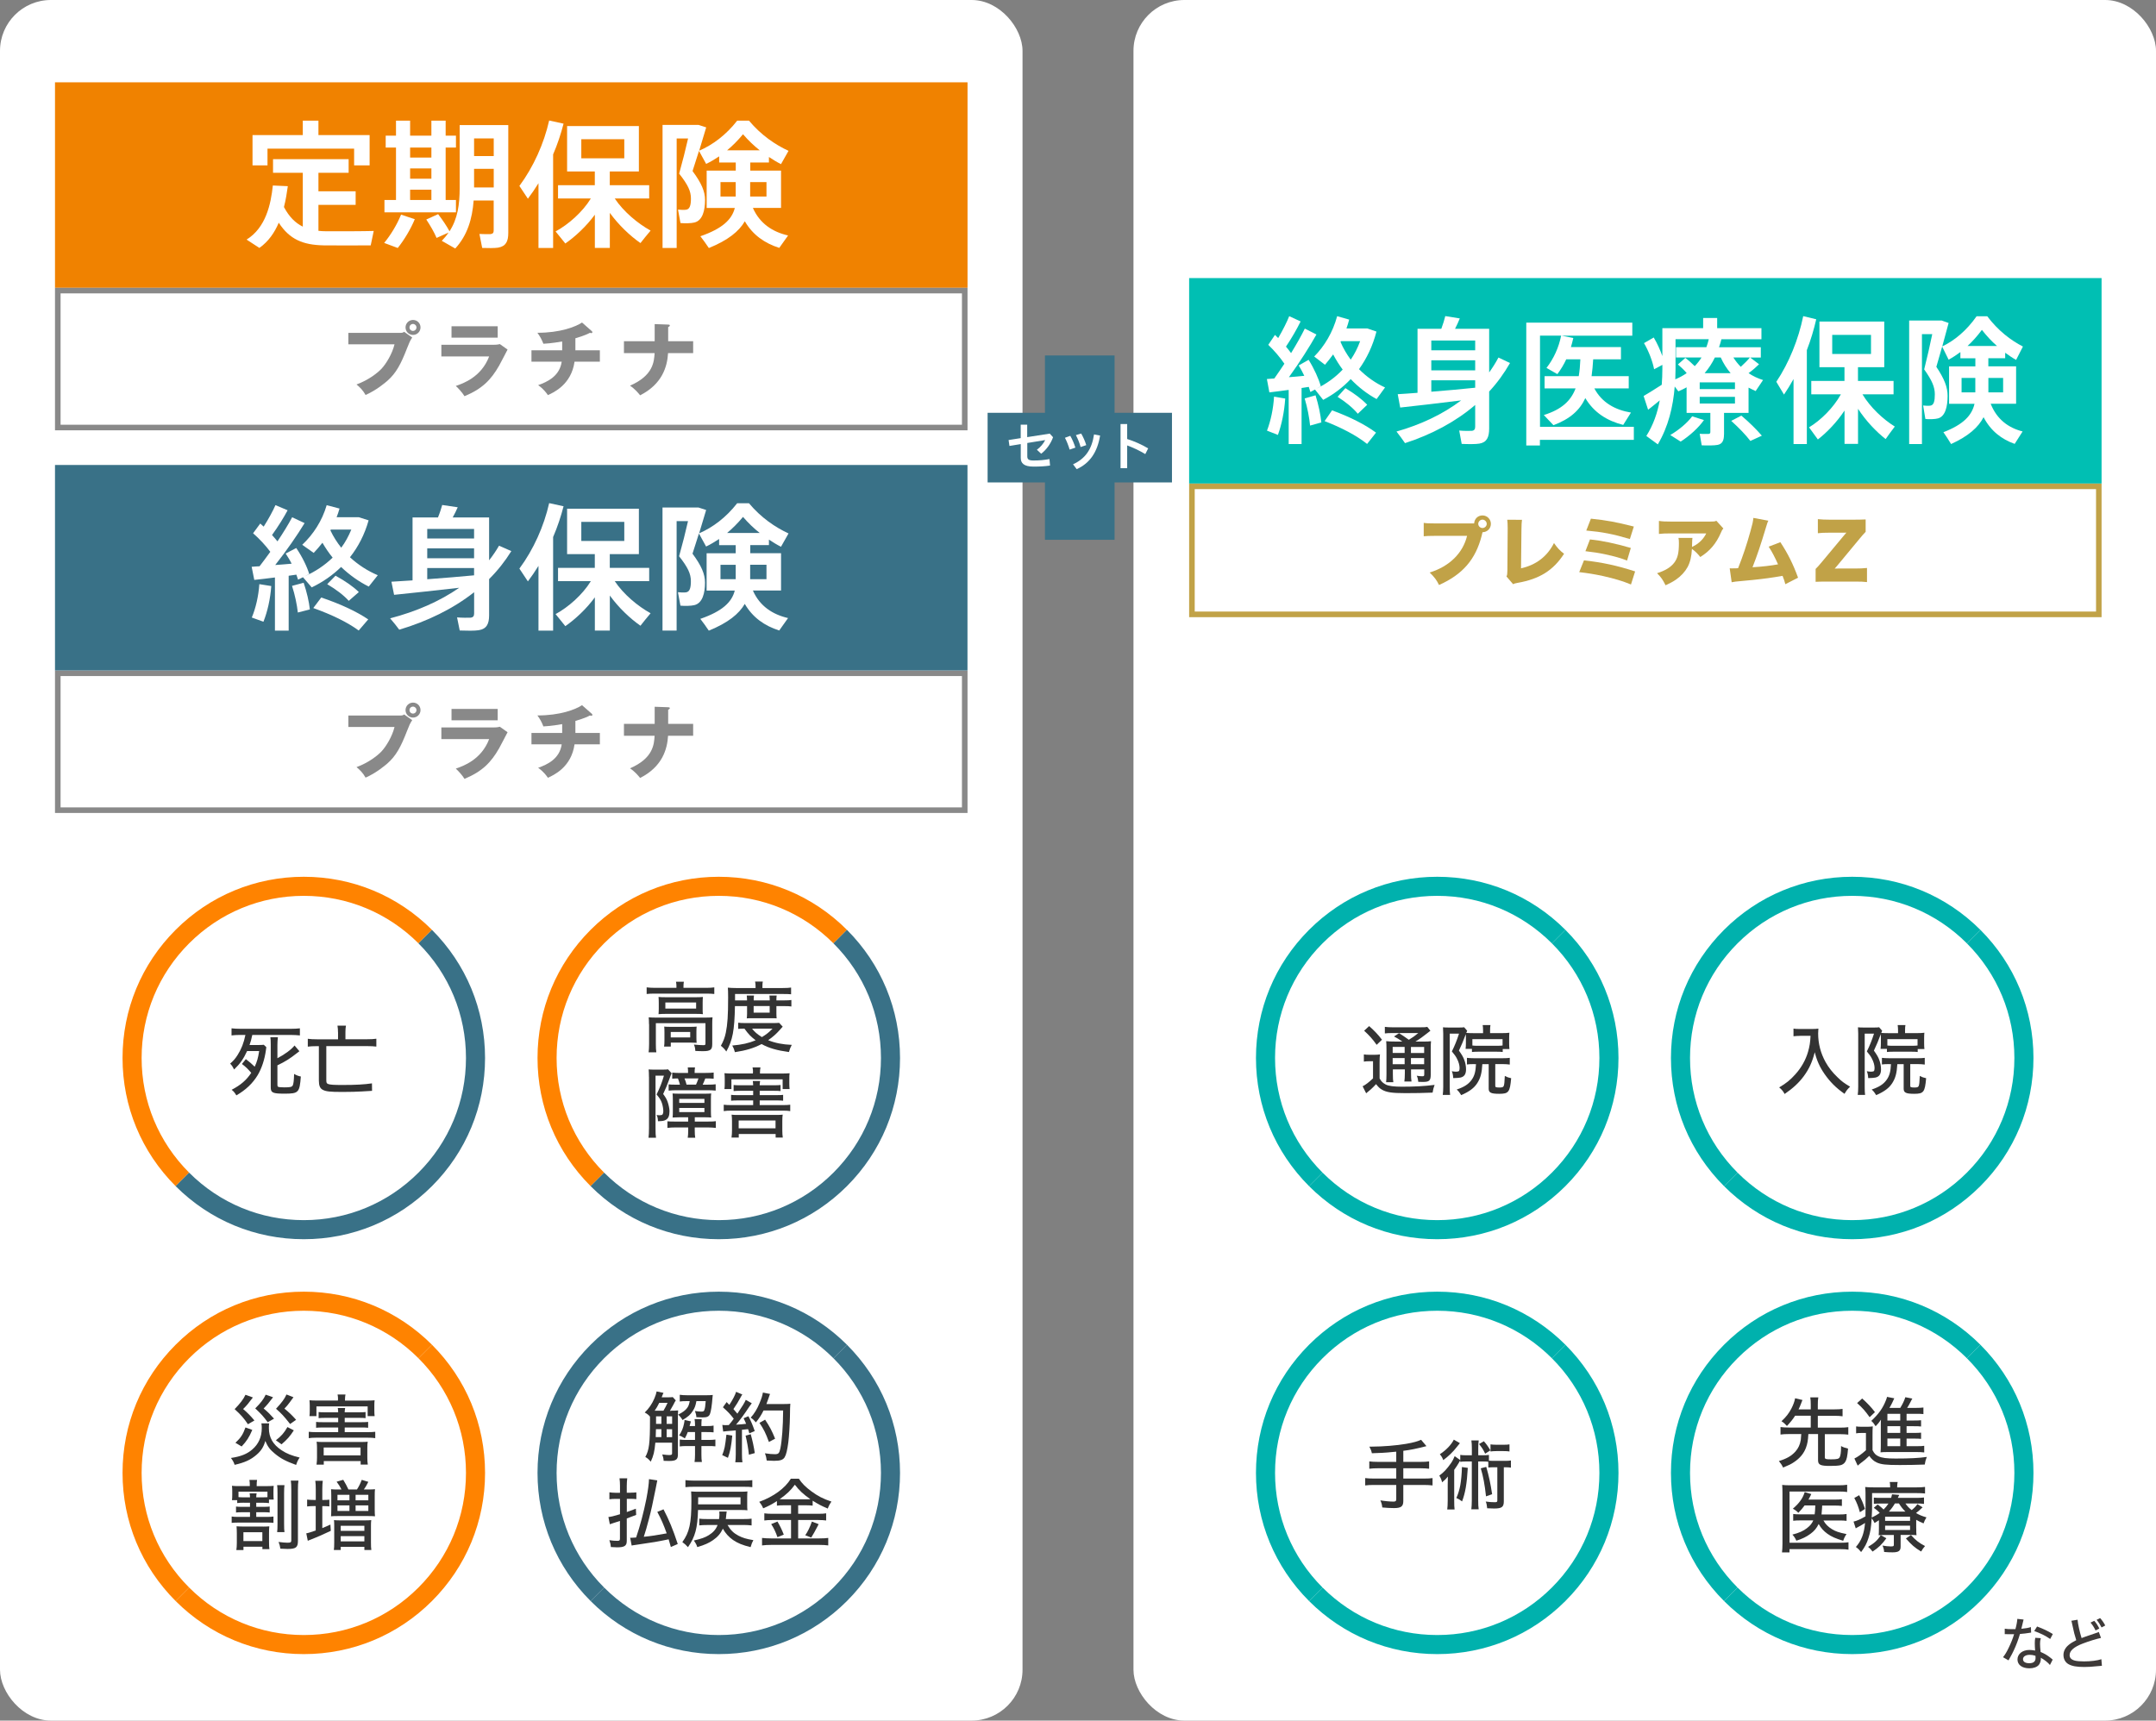 <?xml version="1.0" encoding="UTF-8"?><svg id="_レイヤー_2" xmlns="http://www.w3.org/2000/svg" viewBox="0 0 452 360.79"><rect x="0" y="0" width="452" height="360.79" fill="#808080" stroke="none"/><defs><style>.cls-1{fill:#c1a247;}.cls-1,.cls-2,.cls-3,.cls-4,.cls-5,.cls-6,.cls-7,.cls-8,.cls-9,.cls-10,.cls-11,.cls-12{stroke-width:0px;}.cls-2{fill:#898989;}.cls-3{fill:#333;}.cls-4{fill:#397187;}.cls-5{fill:#397187;}.cls-6{fill:#00bfb3;}.cls-7{fill:#3e3a39;}.cls-8{fill:#ff8300;}.cls-9{fill:#00b1ad;}.cls-10{fill:#c1a247;}.cls-11{fill:#fff;}.cls-12{fill:#f08200;}</style></defs><g id="icon"><rect class="cls-11" width="214.37" height="360.79" rx="10.67" ry="10.67"/><rect class="cls-11" x="237.63" width="214.37" height="360.79" rx="10.67" ry="10.67"/><rect class="cls-11" x="11.53" y="17.26" width="191.31" height="71.93"/><rect class="cls-12" x="11.53" y="17.26" width="191.31" height="43.09"/><path class="cls-2" d="M11.53,60.35v29.88h191.31v-29.88H11.53ZM201.67,89.06H12.7v-27.54s188.97,0,188.97,0"/><path class="cls-11" d="M63.48,47.54v-11.31h-6.24v-2.85h15.85v2.85h-6.33v3.88h7.8v2.85h-7.8v5.44c.52.06,1.04.09,1.55.09,1.35.03,8.46,0,10.04-.06l-.63,3.02c-1.5.03-8.34.03-9.9,0-4.29-.09-7.11-1.24-9.38-4.75-.89,2.1-2.16,3.94-4.06,5.29l-2.68-1.75c4.03-2.5,5.09-7.4,5.5-11.34l3.14.14c-.2,1.44-.43,2.91-.81,4.37,1.09,2.07,2.39,3.34,3.94,4.11ZM63.48,28.32v-3.02h3.28v3.02h10.73v6.36h-3.25v-3.51h-18.16v3.51h-3.14v-6.36h10.53Z"/><path class="cls-11" d="M86.96,45.96c-.86,2.1-2.24,4.37-3.57,6.04l-2.85-1.06c1.35-1.64,2.68-3.8,3.54-5.93l2.88.95ZM83.02,41.93v-10.99h-2.16v-2.5h2.16v-3.14h2.96v3.14h4.46v-3.14h2.99v3.14h2.16v2.5h-2.16v10.99h2.16v2.59h-14.99v-2.59h2.42ZM90.44,33.04v-2.1h-4.46v2.1h4.46ZM90.44,37.47v-2.16h-4.46v2.16h4.46ZM90.44,41.93v-2.16h-4.46v2.16h4.46ZM91.85,44.9c1.01,1.32,1.78,2.48,2.39,3.6,1.7-2.62,2.13-5.61,2.13-9.09v-13.18h10.19v22.59c0,1.81-.49,2.82-2.13,3.11-.69.11-2.22.11-3.34.06l-.58-2.93c.81.03,1.93.06,2.33.03.52-.06.66-.32.66-.78v-6.27h-4.2c-.29,3.88-1.32,7.31-3.86,10.07l-2.82-1.61c.55-.58,1.01-1.12,1.41-1.73l-2.5,1.12c-.52-1.21-1.24-2.47-2.16-3.86l2.47-1.12ZM103.51,32.73v-3.71h-4.12v3.71h4.12ZM103.51,39.31v-3.91h-4.12v3.91h4.12Z"/><path class="cls-11" d="M115.97,52h-3.08v-13.58c-.69,1.12-1.44,2.22-2.22,3.25l-1.78-2.68c2.96-4,5.15-8.89,6.24-13.72l3.02.66c-.55,2.13-1.27,4.32-2.19,6.45v19.62ZM136.4,48.35c-.81.95-1.47,1.78-2.13,2.62-2.22-1.55-4.58-3.8-6.42-6.33v7.34h-3.14v-6.96c-1.78,2.42-4.06,4.55-6.19,6.04l-2.04-2.53c2.7-1.47,5.64-4.06,7.39-6.91h-6.88v-2.79h7.71v-2.88h-5.81v-9.52h15.05v9.52h-6.1v2.88h8.26v2.79h-7.22c1.81,2.73,4.81,5.24,7.51,6.73ZM121.87,33.19h9.01v-4h-9.01v4Z"/><path class="cls-11" d="M165.21,49.39l-1.84,2.59c-3.05-.98-5.55-2.7-7.22-5.58-1.21,2.1-3.51,3.97-7.54,5.61-.63-.95-1.21-1.73-1.78-2.47,4.66-1.61,6.62-3.54,7.22-5.93h-5.9v-7.83h6.1v-1.7h-3.48v-1.29c-.92.6-1.81,1.15-2.73,1.58l-1.5-2.73c-.43,1.38-.89,2.79-1.35,4.23,1.87,2.53,2.62,4.26,2.62,6.07,0,2.19-.52,4.32-2.24,4.72-.66.17-2.04.2-2.91.11l-.52-2.82c.49.06,1.29.09,1.67.03.83-.09,1.04-1.01,1.04-2.36,0-1.53-.63-2.88-2.47-5.21.72-2.56,1.35-5.09,1.87-7.37h-2.39v22.96h-2.96v-25.81h7.54l1.61.52c-.46,1.58-.95,3.22-1.47,4.89,2.82-1.21,5.64-3.31,7.97-6.3h2.47c2.56,3.05,5.5,5.04,8.29,6.33l-1.58,2.79c-.86-.43-1.7-.95-2.53-1.5v1.15h-3.91v1.7h6.45v7.83h-5.9c1.44,3.28,4.14,5.04,7.39,5.78ZM151.05,41.21h3.19v-3.02h-3.19v3.02ZM159.28,31.52c-1.18-.92-2.36-2.04-3.51-3.37-1.09,1.32-2.22,2.45-3.34,3.37h6.85ZM160.69,41.21v-3.02h-3.42v3.02h3.42Z"/><path class="cls-2" d="M83.92,69.8c.52,0,.63-.1.8-.23l1.7,1.2c-.47.7-.6,1.04-1.07,2.22-1.3,3.36-2.3,5.26-4.17,6.89-.37.32-2.29,1.97-4.54,2.94-.55-.98-1.17-1.6-1.9-2.2,2.54-.93,4.46-2.45,5.28-3.34.92-1,2.2-3.06,2.69-5.08h-9.68v-2.4h10.9ZM88.16,68.66c0,.87-.7,1.57-1.57,1.57s-1.57-.7-1.57-1.57.7-1.57,1.57-1.57,1.57.68,1.57,1.57ZM85.85,68.66c0,.4.32.73.73.73s.73-.33.73-.73-.33-.73-.73-.73-.73.32-.73.73Z"/><path class="cls-2" d="M103.35,72.3c.52,0,.95-.02,1.44-.15l1.62,1.15c-.28.53-1.5,2.9-1.77,3.37-1.69,2.95-3.49,4.84-7.26,6.41-.47-.78-1.3-1.67-1.82-2.15,1.54-.53,5.34-1.85,6.99-6.19h-10.02v-2.44h10.82ZM104.34,68.41v2.39h-9.68v-2.39h9.68Z"/><path class="cls-2" d="M120.63,73.45h5.13v2.39h-5.31c-.67,4.79-4.34,6.44-5.58,7.01-.9-1.3-1.72-1.85-2.05-2.09,1.94-.68,4.51-1.89,4.94-4.92h-6.34v-2.39h6.44v-1.85c-.45.08-2.24.4-3.94.48-.38-.95-.63-1.42-1.25-2.3,4.79,0,7.96-1.24,9.35-2.15l2.04,1.79c.08.07.13.13.13.25s-.1.18-.25.18c-.07,0-.17-.02-.25-.07-1.07.58-2.65,1.03-3.06,1.15v2.52Z"/><path class="cls-2" d="M137.26,67.96l2.82.1c.15,0,.35.02.35.2s-.27.28-.35.32v2.97h5.24v2.49h-5.26c-.17,2.82-1.2,6.49-5.86,8.85-.3-.38-1.1-1.35-2.12-2.02,4.87-2.12,5.04-5.01,5.16-6.83h-6.43v-2.49h6.44v-3.59Z"/><rect class="cls-11" x="11.53" y="97.5" width="191.31" height="72.97"/><path class="cls-2" d="M11.53,140.59v29.88h191.31v-29.88H11.53ZM201.67,169.3H12.7v-27.54s188.97,0,188.97,0"/><path class="cls-2" d="M83.92,150.04c.52,0,.63-.1.8-.23l1.7,1.2c-.47.7-.6,1.04-1.07,2.22-1.3,3.36-2.3,5.26-4.17,6.89-.37.32-2.29,1.97-4.54,2.94-.55-.98-1.17-1.6-1.9-2.2,2.54-.93,4.46-2.45,5.28-3.34.92-1,2.2-3.06,2.69-5.08h-9.68v-2.4h10.9ZM88.16,148.9c0,.87-.7,1.57-1.57,1.57s-1.57-.7-1.57-1.57.7-1.57,1.57-1.57,1.57.68,1.57,1.57ZM85.85,148.9c0,.4.32.73.73.73s.73-.33.73-.73-.33-.73-.73-.73-.73.32-.73.73Z"/><path class="cls-2" d="M103.35,152.54c.52,0,.95-.02,1.44-.15l1.62,1.15c-.28.53-1.5,2.9-1.77,3.37-1.69,2.95-3.49,4.84-7.26,6.41-.47-.78-1.3-1.67-1.82-2.15,1.54-.53,5.34-1.85,6.99-6.19h-10.02v-2.44h10.82ZM104.34,148.65v2.39h-9.68v-2.39h9.68Z"/><path class="cls-2" d="M120.63,153.69h5.13v2.39h-5.31c-.67,4.79-4.34,6.44-5.58,7.01-.9-1.3-1.72-1.85-2.05-2.09,1.94-.68,4.51-1.89,4.94-4.92h-6.34v-2.39h6.44v-1.85c-.45.08-2.24.4-3.94.48-.38-.95-.63-1.42-1.25-2.3,4.79,0,7.96-1.24,9.35-2.15l2.04,1.79c.08.07.13.13.13.25s-.1.18-.25.18c-.07,0-.17-.02-.25-.07-1.07.58-2.65,1.03-3.06,1.15v2.52Z"/><path class="cls-2" d="M137.26,148.2l2.82.1c.15,0,.35.02.35.2s-.27.28-.35.32v2.97h5.24v2.49h-5.26c-.17,2.82-1.2,6.49-5.86,8.85-.3-.38-1.1-1.35-2.12-2.02,4.87-2.12,5.04-5.01,5.16-6.83h-6.43v-2.49h6.44v-3.59Z"/><rect class="cls-5" x="11.53" y="97.5" width="191.3" height="43.09"/><path class="cls-11" d="M60.53,132.24h-2.89v-11.15c-1.61.2-3.16.4-4.33.51l-.55-2.75c.47-.03,1.03-.09,1.66-.11.75-.99,1.53-2.01,2.25-3.03-.94-1.28-2.27-2.72-3.61-3.89l1.5-2.04c.25.23.47.43.72.65,1.03-1.62,1.94-3.29,2.47-4.51l2.55,1.08c-.8,1.5-1.97,3.4-3.27,5.19.42.45.8.91,1.14,1.33,1.25-1.87,2.33-3.63,3.08-5.05l2.61,1.22c-1.52,2.5-3.74,5.73-6.16,8.79,1.16-.09,2.36-.17,3.44-.28-.36-.74-.81-1.45-1.25-2.13l2.22-1.16c1.25,1.84,2.25,3.89,2.72,5.45-.36.2-.69.34-1,.51,2.25-.99,4.24-2.33,5.91-3.94-.78-.96-1.5-2.01-2.14-3.12-.58.74-1.19,1.45-1.83,2.13l-2.41-1.7c2.3-2.16,4.16-4.99,5.13-8.31l2.69.71c-.17.62-.39,1.25-.61,1.82h4.66l2.05.65c-.83,2.95-2.16,5.53-3.91,7.74,1.75,1.62,3.75,2.89,5.83,3.77l-1.89,2.38c-2.05-1.02-4.02-2.41-5.8-4.11-1.78,1.73-3.85,3.18-6.16,4.28l-1.83-2.13-1.03.51c-.11-.34-.22-.68-.36-1.05-.5.06-1.05.14-1.61.23v11.52ZM56.87,122.88c-.19,2.72-.8,5.39-1.64,7.49l-2.44-.88c.83-1.98,1.41-4.51,1.58-7l2.5.4ZM63.66,122.2c.66,1.93,1.14,4.03,1.3,5.59l-2.52.65c-.17-1.59-.61-3.74-1.22-5.59.92-.26,1.69-.45,2.44-.65M67.35,125.29c4.02,1.36,7.32,2.89,9.85,4.59l-2,2.33c-2.36-1.73-5.63-3.32-9.52-4.71l1.67-2.21ZM70.35,120.72c2.05,1.13,3.69,2.27,4.88,3.43l-2.11,1.84c-1.08-1.19-2.64-2.38-4.52-3.49l1.75-1.79ZM71.54,114.85c.86-1.16,1.55-2.44,2.11-3.8h-4.3l-.08.17c.61,1.3,1.39,2.52,2.27,3.63"/><path class="cls-11" d="M86.49,121.69v-13.19h5.33c.39-.94.69-1.9.89-2.61l3.25.48c-.28.65-.64,1.39-1.05,2.13h7.63v8.99c.78-.99,1.47-2.01,2.08-3.06l2.58,1.13c-1.3,2.1-2.86,4.08-4.66,5.87v7.6c0,1.81-.53,2.86-2.19,3.12-.8.14-2.64.11-3.97.06l-.56-2.75c1,.09,2.36.09,2.83.06.58-.06.75-.37.75-.91v-4.43c-4.38,3.46-9.79,6.1-15.7,7.86-.58-.77-1.16-1.53-1.91-2.38,5.44-1.42,10.4-3.57,14.48-6.41-4.72.54-10.21,1.13-13.65,1.48l-.56-2.75c1.19-.06,2.72-.17,4.44-.28M99.39,110.91h-9.82v2.01h9.82v-2.01ZM99.39,114.99h-9.82v2.07h9.82v-2.07ZM99.39,120.64v-1.53h-9.82v2.35c3.39-.26,6.99-.54,9.82-.82"/><path class="cls-11" d="M115.97,132.24h-3.08v-13.58c-.69,1.12-1.44,2.22-2.22,3.25l-1.78-2.68c2.96-4,5.15-8.89,6.24-13.73l3.02.66c-.55,2.13-1.27,4.32-2.19,6.45v19.62ZM136.4,128.59c-.81.95-1.47,1.78-2.13,2.62-2.22-1.55-4.58-3.8-6.42-6.33v7.34h-3.14v-6.96c-1.78,2.42-4.06,4.55-6.19,6.04l-2.04-2.53c2.7-1.47,5.64-4.06,7.39-6.91h-6.88v-2.79h7.71v-2.88h-5.81v-9.52h15.05v9.52h-6.1v2.88h8.26v2.79h-7.22c1.81,2.73,4.81,5.24,7.51,6.73M121.87,113.43h9.01v-4h-9.01v4Z"/><path class="cls-11" d="M165.2,129.62l-1.84,2.59c-3.05-.98-5.55-2.7-7.22-5.58-1.21,2.1-3.51,3.97-7.54,5.61-.63-.95-1.21-1.73-1.78-2.47,4.66-1.61,6.62-3.54,7.22-5.93h-5.9v-7.83h6.1v-1.7h-3.48v-1.29c-.92.6-1.81,1.15-2.73,1.58l-1.5-2.73c-.43,1.38-.89,2.79-1.35,4.23,1.87,2.53,2.62,4.26,2.62,6.07,0,2.19-.52,4.32-2.24,4.72-.66.17-2.04.2-2.91.11l-.52-2.82c.49.06,1.3.09,1.67.03.83-.09,1.04-1.01,1.04-2.36,0-1.52-.63-2.88-2.47-5.21.72-2.56,1.35-5.09,1.87-7.37h-2.39v22.96h-2.96v-25.81h7.54l1.61.52c-.46,1.58-.95,3.22-1.47,4.89,2.82-1.21,5.64-3.31,7.97-6.3h2.48c2.56,3.05,5.5,5.03,8.29,6.33l-1.58,2.79c-.86-.43-1.7-.95-2.53-1.5v1.15h-3.91v1.7h6.45v7.83h-5.9c1.44,3.28,4.14,5.03,7.4,5.78M151.05,121.45h3.19v-3.02h-3.19v3.02ZM159.28,111.76c-1.18-.92-2.36-2.04-3.51-3.37-1.09,1.32-2.22,2.44-3.34,3.37h6.85ZM160.69,118.43h-3.42v3.02h3.42v-3.02Z"/><rect class="cls-11" x="249.3" y="58.31" width="191.29" height="71.11"/><rect class="cls-6" x="249.3" y="58.31" width="191.29" height="43.09"/><path class="cls-11" d="M272.87,93.11h-2.7v-11.35c-1.51.2-2.96.4-4.05.52l-.52-2.8c.44-.03.96-.09,1.56-.12.7-1.01,1.43-2.05,2.11-3.09-.88-1.3-2.13-2.77-3.38-3.96l1.4-2.08c.23.23.44.43.68.66.96-1.65,1.82-3.35,2.31-4.59l2.39,1.1c-.75,1.53-1.84,3.46-3.07,5.28.39.46.75.92,1.07,1.36,1.17-1.91,2.18-3.7,2.88-5.14l2.44,1.24c-1.43,2.54-3.51,5.83-5.77,8.95,1.09-.09,2.21-.17,3.22-.29-.34-.75-.75-1.47-1.17-2.17l2.08-1.18c1.17,1.88,2.11,3.96,2.55,5.54-.34.2-.65.35-.94.52,2.1-1.01,3.98-2.37,5.53-4.01-.73-.98-1.4-2.05-2-3.18-.55.75-1.12,1.47-1.71,2.17l-2.26-1.73c2.16-2.19,3.9-5.08,4.81-8.46l2.52.72c-.16.64-.36,1.27-.57,1.85h4.37l1.92.66c-.78,3-2.03,5.63-3.66,7.88,1.64,1.65,3.51,2.95,5.46,3.84l-1.77,2.43c-1.92-1.04-3.77-2.45-5.43-4.19-1.66,1.76-3.61,3.23-5.77,4.36l-1.72-2.17-.96.52c-.1-.35-.21-.69-.34-1.07-.47.06-.99.14-1.51.23v11.72ZM269.44,83.58c-.18,2.77-.75,5.49-1.53,7.62l-2.29-.9c.78-2.02,1.33-4.59,1.48-7.13l2.34.4ZM275.8,82.89c.62,1.96,1.06,4.1,1.22,5.69l-2.36.66c-.16-1.62-.57-3.81-1.14-5.69.86-.26,1.59-.46,2.29-.66ZM279.26,86.04c3.77,1.39,6.86,2.94,9.22,4.68l-1.87,2.37c-2.21-1.76-5.27-3.38-8.91-4.79l1.56-2.25ZM282.06,81.39c1.92,1.16,3.46,2.31,4.57,3.49l-1.97,1.88c-1.01-1.21-2.47-2.43-4.24-3.55l1.64-1.82ZM283.18,75.41c.81-1.18,1.46-2.48,1.97-3.87h-4.03l-.08.17c.57,1.33,1.3,2.57,2.13,3.7Z"/><path class="cls-11" d="M297.18,82.37v-13.43h4.99c.36-.95.65-1.93.83-2.66l3.04.49c-.26.66-.6,1.41-.99,2.17h7.15v9.15c.73-1.01,1.38-2.05,1.95-3.12l2.42,1.15c-1.22,2.14-2.68,4.16-4.37,5.98v7.74c0,1.85-.49,2.92-2.05,3.18-.75.14-2.47.12-3.71.06l-.52-2.8c.94.09,2.21.09,2.65.06.55-.06.7-.38.7-.92v-4.5c-4.11,3.52-9.17,6.21-14.71,8-.55-.78-1.09-1.56-1.79-2.43,5.09-1.44,9.74-3.64,13.56-6.53-4.42.55-9.56,1.16-12.78,1.5l-.52-2.8c1.12-.06,2.55-.17,4.16-.29ZM309.27,73.45v-2.05h-9.2v2.05h9.2ZM309.27,77.66v-2.11h-9.2v2.11h9.2ZM309.27,81.3v-1.56h-9.2v2.4c3.17-.26,6.55-.55,9.2-.84Z"/><path class="cls-11" d="M378.79,93.11h-2.78v-13.63c-.62,1.13-1.3,2.22-2,3.26l-1.61-2.68c2.68-4.01,4.65-8.92,5.64-13.77l2.73.66c-.49,2.14-1.14,4.33-1.97,6.47v19.69ZM397.24,89.44c-.73.95-1.33,1.79-1.92,2.63-2-1.56-4.13-3.81-5.79-6.35v7.36h-2.83v-6.99c-1.61,2.43-3.66,4.56-5.59,6.06l-1.85-2.54c2.44-1.47,5.09-4.07,6.68-6.93h-6.21v-2.8h6.96v-2.89h-5.25v-9.56h13.59v9.56h-5.51v2.89h7.46v2.8h-6.52c1.64,2.74,4.34,5.25,6.78,6.76ZM384.12,74.23h8.13v-4.01h-8.13v4.01Z"/><path class="cls-11" d="M424.03,90.48l-1.66,2.6c-2.75-.98-5.01-2.71-6.52-5.6-1.09,2.11-3.17,3.98-6.81,5.63-.57-.95-1.09-1.73-1.61-2.48,4.21-1.62,5.98-3.55,6.52-5.95h-5.33v-7.85h5.51v-1.7h-3.14v-1.3c-.83.61-1.64,1.15-2.47,1.59l-1.35-2.74c-.39,1.39-.81,2.8-1.22,4.24,1.69,2.54,2.36,4.27,2.36,6.09,0,2.19-.47,4.33-2.03,4.73-.6.17-1.85.2-2.63.12l-.47-2.83c.44.06,1.17.09,1.51.03.75-.09.94-1.01.94-2.37,0-1.53-.57-2.89-2.23-5.23.65-2.57,1.22-5.11,1.69-7.39h-2.16v23.04h-2.68v-25.9h6.81l1.46.52c-.42,1.59-.86,3.23-1.33,4.91,2.55-1.21,5.09-3.32,7.2-6.32h2.23c2.31,3.06,4.96,5.05,7.48,6.35l-1.43,2.8c-.78-.43-1.53-.95-2.29-1.5v1.15h-3.53v1.7h5.82v7.85h-5.33c1.3,3.29,3.74,5.05,6.68,5.8ZM411.24,82.28h2.88v-3.03h-2.88v3.03ZM418.67,72.55c-1.07-.92-2.13-2.05-3.17-3.38-.99,1.33-2,2.45-3.01,3.38h6.18ZM419.95,82.28v-3.03h-3.09v3.03h3.09Z"/><path class="cls-11" d="M342.53,89.49v2.74h-19.69v1.18h-2.86v-25.76h22.23v2.74h-14.81l2.44.49c-.16.66-.31,1.3-.5,1.9h10.49v2.56h-5.82c-.08,1.27-.18,2.45-.34,3.54h7.79v2.56h-7.21c1.57,2.97,4.35,4.52,7.68,5.07l-1.63,2.59c-3.36-.86-6.11-2.56-7.94-5.62-1.18,2.56-3.22,4.38-6.68,5.68l-2.02-2.13c3.75-1.18,5.66-2.97,6.66-5.59h-6.5v-2.56h7.16c.18-1.07.29-2.25.34-3.54h-2.96c-.5,1.1-1.13,2.13-1.86,3.11l-2.28-1.3c1.52-1.96,2.57-4.27,3.07-6.77h-4.43v19.11h19.69Z"/><path class="cls-11" d="M361.43,91.1c0,1.27-.34,1.99-1.34,2.19-.68.14-2.23.14-3.33.09l-.42-2.42c.63.06,1.57.03,1.86.03.26-.03.37-.14.37-.4v-4.01h-4.98v-5.36c-.52.29-1.1.58-1.73.84l-.76-1.01c-.34,4.24-1.34,8.42-3.54,12.13l-2.41-1.76c1.47-2.33,2.33-4.84,2.81-7.46-.86.72-1.78,1.44-2.44,1.96l-.94-2.88c.94-.55,2.52-1.53,3.8-2.36.08-1.1.13-2.22.13-3.31v-.86l-1.73.92c-.31-1.61-1.1-3.75-2.12-5.48l2.04-1.18c.76,1.27,1.36,2.65,1.81,3.89v-5.85h8.55v-2.13h2.94v2.13h9.28v2.33h-8.39c-.13.55-.31,1.12-.5,1.67h8.76v2.16h-2.23l1.86,1.41c-.58.58-1.34,1.24-2.2,1.87.94.63,1.99,1.12,3.04,1.44l-1.55,2.31c-.5-.23-1-.46-1.49-.72v5.3h-5.14v4.52ZM357.23,88.08c-1.15,1.64-2.99,3.29-4.88,4.52l-2.18-1.38c1.78-1.04,3.57-2.54,4.59-3.92l2.46.78ZM353.33,75.05c.76.58,1.42,1.18,1.97,1.73.55-.58,1.02-1.18,1.42-1.82h-5.35v-2.16h6.37c.21-.55.37-1.12.5-1.67h-6.97v6.22c0,.72-.03,1.44-.05,2.19.89-.37,1.68-.81,2.39-1.3-.5-.61-1.13-1.21-1.84-1.82l1.57-1.38ZM356.34,81.59h7.39v-1.41h-7.39v1.41ZM356.34,84.62h7.39v-1.41h-7.39v1.41ZM362.82,78.25c-.81-.95-1.52-2.05-2.07-3.29h-1.23c-.55,1.15-1.26,2.25-2.15,3.29h5.45ZM365.07,87.15c1.73,1.47,3.12,2.85,4.3,4.21l-2.41,1.1c-1.02-1.33-2.36-2.71-4.01-4.21l2.12-1.1ZM366.86,74.96h-3.46c.45.72.97,1.38,1.55,1.96.76-.69,1.47-1.41,1.91-1.96Z"/><path class="cls-10" d="M249.3,101.4v28.02h191.29v-28.02h-191.29ZM250.47,102.56h188.96v25.68s-188.96,0-188.96,0v-25.68Z"/><path class="cls-1" d="M310.8,111.67l-.02.06-.05.16-.09.41c-1.28,5.01-3.99,8.15-8.95,10.37-.51-1.04-.95-1.64-1.96-2.62,4.15-1.29,6.95-4.05,7.84-7.69h-6.52c-1.65.01-2.03.03-2.57.09v-2.81c.59.09,1.03.12,2.62.12h7.95c.05-.97.79-1.68,1.75-1.68s1.76.78,1.76,1.76-.76,1.75-1.75,1.76l-.02.06ZM309.91,109.85c0,.47.41.87.89.87s.89-.41.89-.87-.41-.89-.89-.89-.89.41-.89.89Z"/><path class="cls-1" d="M319.08,108.99c-.08.59-.09,1-.11,1.92l-.09,8.26c3.15-.7,5.49-2.48,6.91-5.3.72,1.03,1.2,1.56,2.11,2.25-2.26,3.49-5.15,5.3-9.74,6.1-.58.11-.67.13-.94.28l-1.39-1.62c.16-.33.17-.5.19-1.28l.06-8.67v-.25c0-.73-.03-1.23-.09-1.7l3.1.02Z"/><path class="cls-1" d="M332.07,117.5c3.85.42,7,1.11,10.73,2.32l-.87,2.74c-1.79-.73-3.35-1.2-5.77-1.75-1.89-.41-3.21-.62-5.08-.84l1-2.48ZM333.32,113.11c2.53.26,5.32.84,8.58,1.79l-.79,2.64c-1.37-.53-2.56-.87-4.52-1.29-1.39-.3-2.46-.47-4.21-.67l.95-2.46ZM333.53,108.76c3.45.36,5.16.69,9,1.65l-.83,2.62c-3.49-1.04-5.77-1.48-9.14-1.78l.97-2.49Z"/><path class="cls-1" d="M361.29,110.83c-.23.25-.28.33-.48.81-1,2.34-2.34,3.91-4.35,5.16-.55-.7-1.06-1.2-1.75-1.7-.09,1.62-.36,2.76-.9,3.79-.55,1-1.36,1.89-2.43,2.64-.64.44-1.17.72-2.2,1.2-.62-1.23-.87-1.61-1.78-2.53,1.71-.55,2.84-1.23,3.57-2.17.75-.97,1.01-2.07,1.01-4.15,0-.5-.02-.73-.09-1.08h2.93c-.05.31-.06.45-.08,1.34,0,.02-.01.39-.01.55q.09-.06.36-.19c1.14-.58,2.06-1.51,2.62-2.65h-7.44c-1.19,0-1.73.03-2.48.11v-2.73c.72.11,1.25.14,2.53.14h8.17c.87,0,.98-.01,1.34-.17l1.47,1.62Z"/><path class="cls-1" d="M370.72,109.19c-.16.33-.19.42-.41,1.15-1.22,4.04-1.89,6.02-2.9,8.61,2.03-.12,3.87-.34,5.35-.61-.58-1.33-1.29-2.7-1.96-3.71l2.45-.94c1.59,2.42,2.68,4.61,3.71,7.45l-2.67,1.36c-.19-.72-.23-.86-.58-1.75-2.23.39-3.82.61-6.24.86l-3.57.34c-.37.05-.48.06-.86.14l-.41-2.92c.3.02.42.02.5.02.09,0,.22,0,.39-.02h.48c.2-.01.23-.01.39-.03,1.01-2.54,1.81-4.93,2.59-7.75.42-1.48.55-2.07.61-2.79l3.12.58Z"/><path class="cls-1" d="M391.41,122.06c-.65-.08-1.28-.11-2.42-.11h-6.03c-1.03,0-1.61.02-2.32.05v-2.7c.37-.37.76-.78,1.42-1.59l4.55-5.46c.11-.12.16-.19.48-.56-.28.01-.61.01-.78.01h-2.81c-1.03,0-1.79.03-2.39.11v-2.95c.84.08,1.47.11,2.39.11h5.29c.87,0,1.31-.01,2.34-.05v2.6c-.37.37-.87.94-1.53,1.75l-4.43,5.35c-.13.16-.25.3-.53.61.14-.02.41-.02.8-.02h3.55c.95,0,1.61-.03,2.42-.11v2.95Z"/><polygon class="cls-4" points="233.67 86.56 233.67 74.54 219.07 74.54 219.07 86.56 207.05 86.56 207.05 101.16 219.07 101.16 219.07 113.19 233.67 113.19 233.67 101.16 245.7 101.16 245.7 86.56 233.67 86.56"/><path class="cls-11" d="M220.05,90.9l.72.78c-.44,1.29-1.39,2.64-2.49,3.46l-.9-.83c.74-.54,1.38-1.29,1.74-2.03l-3.75.61v2.81c0,.64.33.86,1.32.86,1.2,0,2.27-.1,3.33-.3l.12,1.36c-1.01.16-2.1.22-3.47.22-2.02,0-2.67-.72-2.67-1.82v-2.9l-2.37.39-.18-1.24,2.54-.4v-2.82h1.36v2.61l4.68-.73Z"/><path class="cls-11" d="M224.38,91.39c.42.71.79,1.6,1.07,2.47l-1.2.42c-.27-.88-.61-1.78-.99-2.48l1.12-.41ZM230.63,91.34c-.56,3.43-2.11,5.77-4.9,7.04l-.77-1.02c2.56-1.18,3.94-3.11,4.4-6.27l1.27.24ZM226.67,90.91c.44.76.82,1.63,1.06,2.43l-1.18.4c-.23-.87-.61-1.78-.99-2.5l1.11-.33Z"/><path class="cls-11" d="M236.31,92.06c1.37.42,2.95,1.1,4.4,1.96l-.6,1.2c-1.21-.73-2.6-1.38-3.8-1.82v4.78h-1.39v-9.26h1.39v3.16Z"/><path class="cls-7" d="M424.24,339.6q-.07.2-.19.78c-.08.38-.14.64-.28,1.16.86-.08,1.5-.19,2-.36l.05,1.16c-.14.01-.16.01-.41.06-.44.08-1.15.17-1.93.23-.36,1.22-.79,2.38-1.32,3.49-.28.59-.38.79-.85,1.62-.1.17-.18.31-.23.42l-1.15-.66c.43-.54.76-1.08,1.16-1.92.49-1,.91-2.04,1.16-2.91-.25.01-.36.01-.71.01s-.34,0-.82-.01h-.43v-1.15c.42.07.84.1,1.52.1.35,0,.56,0,.72-.01.22-.78.37-1.62.4-2.15l1.29.14ZM429.78,349.15c-.42-.53-1.15-1.1-1.93-1.54.01.13.01.14.01.25,0,.44-.18.95-.43,1.26-.38.44-1.09.71-1.96.71-1.54,0-2.51-.72-2.51-1.86s1.03-1.99,2.49-1.99c.4,0,.68.04,1.21.13-.05-.61-.07-1.07-.07-1.54s.02-.72.1-1.14l1.16.08c-.12.44-.16.7-.16,1.15s.04,1.03.12,1.74c.85.37,1.27.61,1.98,1.15.26.2.26.22.37.3q.1.1.18.16l-.58,1.13ZM425.54,347c-.86,0-1.42.36-1.42.91s.48.85,1.31.85c.89,0,1.32-.37,1.32-1.1,0-.13-.02-.44-.02-.46-.46-.14-.77-.2-1.19-.2ZM429.82,343.68c-1.01-.7-2.03-1.19-3.35-1.67l.6-.95c1.4.53,2.27.95,3.3,1.58l-.55,1.03Z"/><path class="cls-7" d="M435.56,339.65c.05.82.46,2.64.84,3.84.58-.23.95-.36,1.56-.56l1.61-.55c.2-.06.28-.1.44-.18l.46,1.26c-.97.2-2.53.68-3.83,1.18-1.83.7-2.75,1.5-2.75,2.42,0,.59.37.97,1.13,1.16.38.1,1.13.16,1.9.16,1.39,0,2.81-.18,3.63-.46l.11,1.38c-.25.01-.29.01-.94.08-1.27.13-1.89.17-2.75.17-1.61,0-2.6-.18-3.35-.61-.65-.38-1.02-1.08-1.02-1.92,0-.76.38-1.51,1.07-2.08.47-.38.84-.62,1.61-1.01-.32-.98-.5-1.69-.84-3.3-.12-.58-.12-.59-.19-.77l1.31-.22ZM439.05,339.86c.46.53.68.86,1.07,1.62l-.79.41c-.34-.7-.64-1.16-1.06-1.65l.78-.37ZM440.29,339.3c.46.52.73.91,1.07,1.55l-.77.41c-.32-.62-.6-1.06-1.04-1.6l.74-.36Z"/><path class="cls-3" d="M51.53,222.08c.7.53,1.28,1.01,1.87,1.6.48-1.04.72-1.87.93-3.28h-2.53c-.74,1.63-1.47,2.66-2.72,3.86-.29-.58-.43-.8-.83-1.23.7-.61,1.06-1.02,1.57-1.82.8-1.26,1.28-2.51,1.63-4.19h-1.26c-.53,0-1.1.03-1.65.1v-1.49c.56.06,1.14.1,1.86.1h10.61c.69,0,1.3-.03,1.86-.1v1.49c-.58-.06-1.18-.1-1.86-.1h-8.12c-.22,1.01-.32,1.41-.58,2.11h1.76c.56,0,.9-.02,1.23-.05l.53.5q-.02.18-.06.45s-.02.11-.03.22c-.27,1.95-.88,3.79-1.74,5.23-1.06,1.73-2.48,3.07-4.45,4.21-.35-.59-.58-.86-.99-1.17,1.87-.98,3.06-1.98,4.11-3.55-.74-.87-1.2-1.3-1.95-1.86l.82-1.02ZM58.17,227.54c0,.21.03.29.13.34.14.08.59.13,1.31.13,1.22,0,1.58-.08,1.76-.4.16-.34.24-.91.29-2.42.48.29.93.46,1.41.54-.26,3.38-.46,3.6-3.44,3.6-2.45,0-2.87-.19-2.87-1.33v-9.01c0-.7-.02-1.07-.08-1.49h1.58c-.06.5-.1.99-.1,1.63v2.77c1.57-.82,2.94-1.84,3.59-2.67l1.02,1.2q-.21.16-.56.43c-1.39,1.1-2.43,1.76-4.05,2.53v4.15Z"/><path class="cls-3" d="M70.86,216.46c0-.5-.03-.93-.11-1.39h1.78c-.08.38-.11.8-.11,1.38v1.47h4.56c.78,0,1.38-.03,1.92-.11v1.65c-.51-.06-1.07-.1-1.89-.1h-8.6v7.14c0,.51.08.7.37.8.4.16,1.2.21,3.01.21,2.75,0,4.59-.1,6.19-.34l.02,1.57q-.58.03-2.19.13c-1.12.06-2.26.1-4.05.1-2.62,0-3.46-.1-4.11-.46-.56-.29-.8-.88-.8-1.92v-7.22h-.42c-.8,0-1.41.03-1.9.1v-1.65c.54.08,1.07.11,1.89.11h4.45v-1.46Z"/><path class="cls-8" d="M36.82,248.72c-7.18-7.18-11.13-16.72-11.13-26.87s3.95-19.69,11.13-26.87c7.18-7.18,16.72-11.13,26.87-11.13s19.69,3.95,26.87,11.13l-2.83,2.83c-6.42-6.42-14.96-9.96-24.04-9.96s-17.62,3.54-24.04,9.96c-6.42,6.42-9.96,14.96-9.96,24.04s3.54,17.62,9.96,24.04l-2.83,2.83Z"/><path class="cls-4" d="M63.69,259.85c-10.15,0-19.69-3.95-26.87-11.13l2.83-2.83c6.42,6.42,14.96,9.96,24.04,9.96s17.62-3.54,24.04-9.96c6.42-6.42,9.96-14.96,9.96-24.04s-3.54-17.62-9.96-24.04l2.83-2.83c7.18,7.18,11.13,16.72,11.13,26.87s-3.95,19.69-11.13,26.87c-7.18,7.18-16.72,11.13-26.87,11.13Z"/><path class="cls-3" d="M141.82,206.9c0-.4-.03-.7-.1-1.04h1.65c-.06.34-.08.66-.08,1.04v.24h4.83c.69,0,1.14-.03,1.63-.1v1.39c-.53-.06-.93-.08-1.63-.08h-10.93c-.69,0-1.09.02-1.62.08v-1.39c.5.06.96.1,1.68.1h4.56v-.24ZM136.06,214.76c0-.53-.02-.98-.06-1.44.5.05.94.06,1.63.06h10.18c.78,0,1.15-.02,1.57-.06-.05.51-.06.86-.06,1.42v4.15c0,.69-.1,1.01-.38,1.23-.32.22-.7.3-1.65.3-.19,0-.62-.02-.75-.02q-.51-.02-.77-.03c-.03-.59-.1-.9-.29-1.34.83.08,1.42.13,1.97.13.37,0,.45-.06.45-.34v-4.27h-10.4v4.4c0,.8.02,1.14.1,1.71h-1.62c.06-.37.1-1.02.1-1.71v-4.19ZM138.11,210.23c0-.51-.02-.83-.05-1.18.43.05.8.06,1.54.06h6.37c.64,0,.94-.02,1.39-.06-.03.43-.05.64-.05,1.18v1.23c0,.67,0,.83.05,1.2-.46-.05-.78-.06-1.49-.06h-6.34c-.62,0-.98.02-1.47.06.03-.34.05-.64.05-1.2v-1.23ZM146,217.58c0,.5.02.77.05,1.09-.34-.03-.9-.05-1.39-.05h-4.03v.83h-1.41c.06-.32.08-.72.08-1.31v-1.78c0-.48-.02-.77-.05-1.09.37.03.7.05,1.3.05h4.16c.59,0,.93-.02,1.34-.05-.03.3-.05.54-.05,1.04v1.26ZM139.49,211.49h6.45v-1.28h-6.45v1.28ZM140.62,217.54h4.08v-1.15h-4.08v1.15Z"/><path class="cls-3" d="M154.08,210.97c-.1,5.14-.48,7.14-1.81,9.52-.38-.53-.66-.82-1.14-1.2.54-.99.82-1.71,1.04-2.77.35-1.73.48-3.54.48-7.39,0-1.06-.02-1.54-.06-2.03.54.05,1.09.08,1.74.08h4.07v-.4c0-.37-.03-.64-.1-.96h1.62c-.06.29-.08.56-.08.98v.38h4.15c.88,0,1.39-.03,1.86-.1v1.41c-.53-.05-.93-.06-1.68-.06h-10.07v1.34h2.51v-.14c0-.35-.03-.64-.06-.88h1.52c-.06.46-.06.61-.06.85v.18h3.36v-.13c0-.3-.03-.61-.06-.9h1.52c-.05.26-.06.54-.06.91v.11h1.7c.67,0,1.01-.02,1.44-.08v1.36c-.37-.06-.72-.08-1.44-.08h-1.7v1.58c0,.37.02.71.05.99-.3-.03-.43-.03-1.04-.03h-4.08c-.64,0-.9,0-1.14.03.03-.3.06-.67.06-.99v-1.58h-2.53ZM164.08,215.29c-.13.14-.18.19-.62.7-.7.8-1.5,1.5-2.42,2.13,1.46.59,3.01.9,4.95.98-.26.48-.43.91-.59,1.5-2.51-.34-4.21-.82-5.73-1.67-1.66.86-3.22,1.33-5.6,1.7-.13-.51-.24-.82-.56-1.39,2.06-.18,3.47-.5,4.91-1.1-1.01-.77-1.52-1.28-2.35-2.45-.83.02-.93.02-1.31.06v-1.3c.38.06.83.08,1.67.08h5.68c.58,0,.86-.02,1.23-.05l.75.8ZM157.67,215.69c.48.66,1.12,1.2,2.06,1.78.96-.59,1.42-.94,2.23-1.78h-4.29ZM158,212.34h3.36v-1.38h-3.36v1.38Z"/><path class="cls-3" d="M136.05,225.81c0-.61-.02-1.09-.06-1.57.21.03.53.05,1.14.05h1.7c.66,0,.96-.02,1.23-.06l.75.83q-.13.21-.48,1.22c-.38,1.07-.88,2.26-1.3,3.12.51.69.72,1.06.93,1.63.22.62.4,1.46.4,1.97,0,.93-.22,1.49-.72,1.79-.38.24-.75.3-1.7.32-.02-.59-.08-.9-.29-1.3.27.03.42.05.58.05.32,0,.54-.05.64-.14.11-.13.19-.4.19-.72,0-.46-.11-1.14-.27-1.63-.22-.67-.5-1.12-1.14-1.87.66-1.31,1.15-2.58,1.54-3.94h-1.76v10.98c0,1.06.02,1.52.1,2.03h-1.57c.06-.53.1-1.04.1-2.06v-10.69ZM142.48,234.28c-.5,0-.98.02-1.47.05.05-.59.05-.79.05-1.33v-2.3c0-.62-.02-1.04-.06-1.41.32.03.85.05,1.52.05h5.09c.72,0,1.14-.02,1.49-.05-.05.34-.06.67-.06,1.36v2.32c0,.75.02.99.06,1.36-.42-.03-.85-.05-1.47-.05h-1.97v.9h2.75c.88,0,1.31-.02,1.66-.08v1.41c-.35-.05-1.12-.1-1.76-.1h-2.66v.54c0,.72.03,1.22.1,1.62h-1.57c.06-.38.1-.9.1-1.6v-.56h-2.61c-.66,0-1.28.03-1.75.1v-1.39c.35.05.83.06,1.58.06h2.77v-.9h-1.79ZM147.96,224.98c.77,0,1.23-.02,1.66-.08v1.3c-.46-.05-.9-.06-1.65-.06h-.11c-.19.51-.35.9-.54,1.3h1.15c.67,0,1.14-.02,1.57-.08v1.33c-.5-.05-1.02-.08-1.62-.08h-6.66c-.56,0-1.1.03-1.58.08v-1.31c.38.05.78.06,1.2.06h1.17c-.13-.5-.24-.85-.42-1.3-.59,0-.93.02-1.2.05v-1.28c.51.06.93.08,1.66.08h1.66v-.18c0-.37-.02-.64-.06-.98h1.52c-.06.34-.08.56-.08.98v.18h2.32ZM142.4,231.27h5.28v-.85h-5.28v.85ZM142.4,233.19h5.28v-.86h-5.28v.86ZM145.92,227.43c.19-.4.34-.8.51-1.3h-2.93c.21.48.3.78.43,1.3h1.98Z"/><path class="cls-3" d="M162.28,227.57c.72,0,1.04-.02,1.36-.06v1.28c-.38-.05-.78-.06-1.36-.06h-3.01v.91h3.55c.72,0,1.01-.02,1.36-.06v1.23c-.4-.05-.77-.06-1.36-.06h-3.55v.98h4.83c.7,0,1.15-.03,1.57-.08v1.34c-.46-.08-.85-.1-1.57-.1h-10.79c-.7,0-1.14.03-1.58.1v-1.34c.42.05.88.08,1.58.08h4.59v-.98h-3.25c-.59,0-.98.02-1.38.06v-1.23c.38.05.67.06,1.38.06h3.25v-.91h-2.71c-.59,0-1.01.02-1.39.06v-1.28c.35.05.66.06,1.39.06h2.71c-.02-.4-.03-.62-.08-.9h1.54c-.06.3-.08.46-.1.9h3.01ZM157.87,224.82c0-.37-.03-.64-.1-.99h1.66c-.06.34-.1.59-.1.99v.29h4.5c.75,0,1.23-.02,1.71-.06-.05.34-.06.62-.06,1.14v.99c0,.48.02.82.06,1.18h-1.46v-2.03h-10.74v2.03h-1.46c.05-.35.06-.69.06-1.2v-.98c0-.46-.02-.77-.06-1.14.48.05.96.06,1.7.06h4.27v-.29ZM154.86,238.54h-1.5c.08-.61.1-.99.1-1.46v-2.02c0-.5-.02-.86-.08-1.33.37.05.66.06,1.2.06h8.29c.58,0,.86-.02,1.22-.06-.06.4-.08.74-.08,1.33v2.03c0,.53.03.99.1,1.44h-1.5v-.74h-7.73v.74ZM154.86,236.6h7.73v-1.65h-7.73v1.65Z"/><path class="cls-8" d="M123.82,248.72c-7.18-7.18-11.13-16.72-11.13-26.87s3.95-19.69,11.13-26.87c7.18-7.18,16.72-11.13,26.87-11.13s19.69,3.95,26.87,11.13l-2.83,2.83c-6.42-6.42-14.96-9.96-24.04-9.96s-17.62,3.54-24.04,9.96c-6.42,6.42-9.96,14.96-9.96,24.04s3.54,17.62,9.96,24.04l-2.83,2.83Z"/><path class="cls-4" d="M150.69,259.85c-10.15,0-19.69-3.95-26.87-11.13l2.83-2.83c6.42,6.42,14.96,9.96,24.04,9.96s17.62-3.54,24.04-9.96c6.42-6.42,9.96-14.96,9.96-24.04s-3.54-17.62-9.96-24.04l2.83-2.83c7.18,7.18,11.13,16.72,11.13,26.87s-3.95,19.69-11.13,26.87c-7.18,7.18-16.72,11.13-26.87,11.13Z"/><path class="cls-3" d="M56.43,298.47c-.05.3-.06.58-.06.98,0,1.97.83,3.43,2.64,4.64,1.06.71,2.15,1.15,3.81,1.54-.37.56-.51.86-.74,1.55-2.14-.77-3.2-1.33-4.43-2.34-1.04-.85-1.52-1.47-2.03-2.69-.34,1.23-.86,2.07-1.87,2.93-1.22,1.04-2.45,1.6-4.56,2.08-.18-.56-.35-.86-.77-1.44,2.05-.3,3.38-.83,4.48-1.79,1.31-1.12,1.98-2.64,1.98-4.45,0-.4-.02-.67-.08-1.01h1.63ZM53.02,293.03c-1.15,1.52-1.23,1.6-2.05,2.43.83.69,1.55,1.42,2.37,2.4l-1.36.79c-.91-1.34-1.41-1.91-2.79-3.17,1.15-1.18,1.87-2.11,2.27-3.01l1.55.56ZM52.89,299.84c-.67,1.57-1.18,2.35-2.23,3.47l-1.3-.77c1.14-1.07,1.58-1.75,2.1-3.22l1.42.51ZM57.24,293c-.99,1.3-1.22,1.57-1.97,2.34,1.06.91,1.28,1.14,2.18,2.14l-1.33.75c-.85-1.17-1.38-1.76-2.61-2.9,1.22-1.23,1.75-1.92,2.19-2.88l1.54.54ZM61.6,299.93c-.86,1.31-1.34,1.86-2.58,2.93l-1.18-.85c1.12-.86,1.73-1.55,2.42-2.77l1.34.69ZM61.53,292.98q-.21.27-.8,1.09c-.38.53-.64.82-1.1,1.3,1.04.86,1.47,1.26,2.45,2.35l-1.26.88c-1.41-1.78-1.75-2.13-2.95-3.2,1.23-1.33,1.78-2.06,2.19-2.99l1.47.58Z"/><path class="cls-3" d="M75.28,296.15c.72,0,1.04-.02,1.36-.06v1.28c-.38-.05-.78-.06-1.36-.06h-3.01v.91h3.55c.72,0,1.01-.02,1.36-.06v1.23c-.4-.05-.77-.06-1.36-.06h-3.55v.98h4.83c.7,0,1.15-.03,1.57-.08v1.34c-.46-.08-.85-.1-1.57-.1h-10.79c-.7,0-1.14.03-1.58.1v-1.34c.42.05.88.08,1.58.08h4.59v-.98h-3.25c-.59,0-.98.02-1.38.06v-1.23c.38.05.67.06,1.38.06h3.25v-.91h-2.71c-.59,0-1.01.02-1.39.06v-1.28c.35.05.66.06,1.39.06h2.71c-.02-.4-.03-.62-.08-.9h1.54c-.06.3-.08.46-.1.9h3.01ZM70.87,293.4c0-.37-.03-.64-.1-.99h1.66c-.06.34-.1.59-.1.99v.29h4.5c.75,0,1.23-.02,1.71-.06-.05.34-.06.62-.06,1.14v.99c0,.48.02.82.06,1.18h-1.46v-2.03h-10.74v2.03h-1.46c.05-.35.06-.69.06-1.2v-.98c0-.46-.02-.77-.06-1.14.48.05.96.06,1.7.06h4.27v-.29ZM67.86,307.12h-1.5c.08-.61.1-.99.1-1.46v-2.02c0-.5-.02-.86-.08-1.33.37.05.66.06,1.2.06h8.29c.58,0,.86-.02,1.22-.06-.06.4-.08.74-.08,1.33v2.03c0,.53.03.99.1,1.44h-1.5v-.74h-7.73v.74ZM67.86,305.18h7.73v-1.65h-7.73v1.65Z"/><path class="cls-3" d="M51.14,315.1c-.64,0-.98.02-1.41.08v-.61h-1.1c.05-.34.06-.61.06-1.12v-.77c0-.5-.02-.78-.06-1.12.43.05.83.06,1.63.06h2.11v-.11c0-.51-.02-.86-.08-1.18h1.6c-.06.34-.08.64-.08,1.17v.13h1.79c.82,0,1.28-.02,1.78-.06-.03.34-.05.64-.05,1.09v.7c0,.46.02.77.05,1.09h-.99v.74c-.43-.06-.75-.08-1.39-.08h-1.28v.86h1.52c.59,0,.91-.02,1.3-.06v1.25c-.38-.05-.66-.06-1.3-.06h-1.52v.98h2.22c.66,0,.99-.02,1.39-.08v1.33c-.4-.05-.74-.06-1.39-.06h-5.95c-.58,0-1.04.02-1.42.06v-1.33c.4.06.75.08,1.42.08h2.42v-.98h-1.62c-.64,0-.93.02-1.31.06v-1.25c.38.05.72.06,1.31.06h1.62v-.86h-1.26ZM55.18,320.11c.54,0,.88-.02,1.28-.05-.05.43-.06.77-.06,1.42v1.9c0,.72.02,1.06.08,1.46h-1.47v-.51h-3.97v.7h-1.49c.06-.43.1-.82.1-1.44v-2.05c0-.59-.02-1.01-.06-1.49.4.03.8.05,1.38.05h4.23ZM52.41,313.98c0-.35-.03-.59-.08-.83h1.47c-.05.24-.08.43-.08.83h1.28c.5,0,.75-.02,1.07-.03v-1.17h-6.07v1.15c.38.03.62.05,1.14.05h1.26ZM51.03,323.15h3.97v-1.86h-3.97v1.86ZM59.64,311.42c-.06.43-.08.85-.08,1.7v6.4c0,.98.02,1.34.08,1.75h-1.54c.06-.48.08-.78.08-1.75v-6.37c0-.93-.02-1.28-.08-1.73h1.54ZM62.57,310.47c-.08.43-.11.99-.11,1.94v10.71c0,1.36-.43,1.68-2.18,1.68-.38,0-.9-.02-1.5-.06-.08-.56-.18-.93-.38-1.41.85.11,1.41.16,1.84.16.7,0,.83-.08.83-.5v-10.55c0-.96-.03-1.47-.1-1.97h1.6Z"/><path class="cls-3" d="M66.2,312.27c0-.77-.03-1.31-.1-1.76h1.57c-.06.46-.1.96-.1,1.76v2.26h.26c.54,0,.85-.02,1.22-.06v1.41c-.46-.05-.82-.06-1.22-.06h-.26v4.61c.74-.3.99-.42,1.7-.74l.08,1.31c-1.18.58-2.88,1.33-4.5,1.95-.08.03-.14.06-.32.14l-.32-1.57c.32-.03.77-.18,1.98-.59v-5.12h-.46c-.48,0-.9.03-1.34.08v-1.44c.42.05.85.08,1.38.08h.43v-2.26ZM71.59,312.33c-.29-.58-.56-1.01-1.02-1.63l1.39-.4c.42.67.82,1.42,1.09,2.03h1.78c.4-.61.66-1.12,1.01-2.02l1.38.42c-.38.77-.62,1.15-.94,1.6h.9c.61,0,1.07-.02,1.44-.06-.05.35-.06.8-.06,1.41v2.88c0,.62.02,1.04.06,1.39-.4-.03-.69-.05-1.42-.05h-6.39c-.77,0-1.06.02-1.41.05.03-.32.05-.66.05-1.34v-2.98c0-.66-.02-.86-.05-1.36.37.05.82.06,1.42.06h.78ZM70.07,319.9c0-.59-.02-.85-.05-1.15.43.05.77.06,1.42.06h4.95c.67,0,1.09-.02,1.44-.06-.05.38-.06.7-.06,1.31v3.34c0,.82.02,1.2.08,1.62h-1.46v-.67h-4.96v.67h-1.44c.06-.43.08-.8.08-1.62v-3.5ZM70.75,314.6h2.51v-1.15h-2.51v1.15ZM70.75,316.83h2.51v-1.17h-2.51v1.17ZM71.43,321h4.96v-1.06h-4.96v1.06ZM71.43,323.21h4.96v-1.1h-4.96v1.1ZM74.55,314.6h2.67v-1.15h-2.67v1.15ZM74.55,316.83h2.67v-1.17h-2.67v1.17Z"/><path class="cls-8" d="M36.82,335.72c-7.18-7.18-11.13-16.72-11.13-26.87s3.95-19.69,11.13-26.87c7.18-7.18,16.72-11.13,26.87-11.13s19.69,3.95,26.87,11.13l-2.83,2.83c-6.42-6.42-14.96-9.96-24.04-9.96s-17.62,3.54-24.04,9.96c-6.42,6.42-9.96,14.96-9.96,24.04s3.54,17.62,9.96,24.04l-2.83,2.83Z"/><path class="cls-8" d="M63.69,346.85c-10.15,0-19.69-3.95-26.87-11.13l2.83-2.83c6.42,6.42,14.96,9.96,24.04,9.96s17.62-3.54,24.04-9.96c6.42-6.42,9.96-14.96,9.96-24.04s-3.54-17.62-9.96-24.04l2.83-2.83c7.18,7.18,11.13,16.72,11.13,26.87s-3.95,19.69-11.13,26.87c-7.18,7.18-16.72,11.13-26.87,11.13Z"/><path class="cls-3" d="M140.67,295.81c.69,0,1.04-.02,1.5-.06-.03.38-.05.69-.05,1.34v7.96c0,1.01-.42,1.3-1.87,1.3-.02,0-.38-.02-1.12-.03-.03-.51-.11-.85-.29-1.34.67.08,1.12.13,1.42.13.51,0,.64-.08.64-.34v-2.26h-3.51c-.18,1.92-.37,2.72-.96,3.99-.51-.58-.64-.69-1.14-.99.8-1.46.98-2.82.98-7.76v-.7c-.29-.35-.58-.58-1.1-.86.85-.82,1.54-1.81,2.03-2.98.24-.59.38-.99.46-1.44l1.44.3c-.06.11-.1.18-.16.35-.08.22-.1.24-.22.58h1.44c.5,0,.69-.02.88-.05l.64.7c-.16.22-.21.32-.53.95-.19.34-.45.82-.7,1.23h.21ZM139.09,295.81c.32-.53.58-1.02.86-1.65h-1.74c-.35.71-.56,1.07-.96,1.65h1.84ZM138.66,301.35v-1.67h-1.14c-.02.26-.02.45-.02.58q0,.53-.03,1.09h1.18ZM137.54,297v1.57h1.12v-1.57h-1.12ZM140.91,297h-1.15v1.57h1.15v-1.57ZM140.91,299.69h-1.15v1.67h1.15v-1.67ZM143.97,293.8c-.66,0-1.09.03-1.46.08v-1.41c.43.06.88.1,1.65.1h3.83c.62,0,1.04-.02,1.44-.06-.02.18-.03.22-.05.46-.13,1.78-.34,3.07-.56,3.59-.24.5-.61.66-1.55.66-.34,0-.4,0-1.28-.05-.03-.5-.1-.77-.3-1.3.48.08,1.01.13,1.3.13.46,0,.61-.08.69-.37.14-.42.19-.78.27-1.83h-1.95c-.18.96-.32,1.36-.72,2-.51.83-.99,1.26-2.19,1.97-.21-.38-.46-.72-.91-1.14.99-.5,1.52-.9,1.89-1.41.29-.4.4-.74.53-1.42h-.61ZM144.19,300.28c-.19.51-.3.75-.61,1.34-.54-.35-.82-.5-1.2-.62.56-.88.82-1.49,1.02-2.46.08-.4.11-.61.11-.78l1.33.29q-.21.75-.27.98h1.14v-.24c0-.48-.03-.85-.1-1.22h1.5c-.05.4-.06.78-.06,1.22v.24h1.09c.75,0,1.12-.02,1.46-.1v1.42c-.38-.05-.82-.06-1.46-.06h-1.09v1.65h1.41c.66,0,1.06-.02,1.52-.08v1.42c-.4-.05-.77-.06-1.49-.06h-1.44v1.84c0,.66.03,1.06.1,1.5h-1.54c.06-.48.1-.85.1-1.5v-1.84h-1.78c-.61,0-.94.02-1.42.08v-1.44c.45.06.82.08,1.44.08h1.76v-1.65h-1.52Z"/><path class="cls-3" d="M153.52,301.03c-.22,2.27-.42,3.27-.91,4.66l-1.2-.56c.5-1.28.59-1.76.88-4.29l1.23.19ZM151.45,298.79c.22.03.35.05.64.05.18,0,.3,0,.7-.02.51-.61.64-.77,1.04-1.33-.85-1.07-1.07-1.31-2.27-2.4l.78-1.09c.27.3.37.4.56.59.69-1.04,1.26-2.14,1.42-2.74l1.31.56c-.11.14-.19.26-.35.58-.43.82-.9,1.58-1.52,2.48q.3.34.83.96c1.02-1.5,1.55-2.37,1.76-2.9l1.26.72c-.16.19-.26.34-.51.7-1.01,1.54-2.03,2.93-2.79,3.79,1.17-.08,1.28-.08,2.11-.18-.16-.42-.26-.61-.53-1.17l1.01-.42c.56,1.04.88,1.83,1.33,3.11l-1.14.48c-.11-.45-.16-.59-.26-.88q-.8.1-1.28.13v5.14c0,.77.03,1.2.1,1.68h-1.5c.06-.45.1-.94.1-1.68v-5.01q-2.42.19-2.64.24l-.18-1.41ZM157.39,300.73c.37,1.33.66,2.67.85,3.97l-1.23.34c-.14-1.33-.4-2.79-.7-4l1.09-.3ZM160.07,295.78c-.51,1.01-.91,1.63-1.6,2.48-.35-.42-.62-.69-1.09-.99.77-.86,1.38-1.86,1.84-3.01.42-.98.62-1.65.72-2.26l1.5.3c-.11.26-.13.3-.3.83-.19.58-.3.88-.46,1.28h3.7c.66,0,.96-.02,1.31-.06q-.06.5-.08,2.64c-.02,1.55-.18,4.16-.34,5.44-.21,1.6-.45,2.62-.77,3.14-.35.56-.93.75-2.22.75-.37,0-.91-.02-1.54-.06-.08-.61-.16-.96-.37-1.52.82.13,1.5.19,2.08.19.75,0,.93-.19,1.15-1.2.34-1.65.56-4.61.58-7.96h-4.11ZM161.2,302.36c-.7-1.9-1.06-2.62-1.98-4l1.18-.67c.99,1.49,1.42,2.32,2.1,3.99l-1.3.69Z"/><path class="cls-3" d="M132.19,313c.51,0,.78-.02,1.22-.06v1.41c-.4-.05-.82-.06-1.22-.06h-.78v2.77c.61-.21.93-.34,1.9-.7l.06,1.3q-1.41.54-1.97.75v4.71c0,1.02-.48,1.34-2.02,1.34-.35,0-.77-.02-1.31-.06-.05-.56-.11-.83-.32-1.44.59.1,1.2.14,1.71.14.4,0,.51-.1.51-.46v-3.71c-.43.13-.78.26-1.26.4-.42.13-.64.21-.86.29l-.3-1.52c.61-.06.94-.14,2.43-.58v-3.22h-.96c-.45,0-.88.03-1.26.08v-1.46c.43.06.77.1,1.26.1h.96v-1.41c0-.67-.03-1.1-.1-1.62h1.62c-.06.48-.1.93-.1,1.6v1.42h.78ZM140.64,324.38c-.26-.9-.32-1.12-.46-1.6-2.5.51-2.83.58-6.79,1.15-.62.08-.7.1-.96.16l-.32-1.65c.11.02.18.02.24.02.21,0,.22,0,1.01-.06.85-2.48,1.58-5.27,2.14-8.05.35-1.84.54-3.23.56-4.19l1.74.26q-.08.35-.35,1.78c-.59,2.99-.94,4.55-1.41,6.34-.37,1.44-.77,2.83-1.07,3.71,1.47-.14,2.82-.35,4.8-.72-.64-1.79-1.15-2.98-1.97-4.5l1.3-.54c1.2,2.31,1.94,4.11,2.99,7.27l-1.46.64Z"/><path class="cls-3" d="M146.34,316.62c-.1,3.79-.59,5.63-2.11,7.81-.37-.42-.69-.72-1.18-1.07,1.49-2.05,1.9-3.94,1.9-8.59,0-1.07-.02-1.46-.06-2.03.45.05,1.02.06,1.76.06h8.58c.72,0,1.09-.02,1.47-.06-.03.3-.05.62-.05,1.15v1.62c0,.54,0,.82.05,1.18-.43-.05-.83-.06-1.47-.06h-8.88ZM157.72,311.84c-.53-.06-.93-.08-1.84-.08h-10.37c-.8,0-1.23.02-1.81.08v-1.47c.53.06,1.04.1,1.81.1h10.39c.82,0,1.3-.03,1.82-.1v1.47ZM152.53,319.78c.64,1.09,1.25,1.68,2.27,2.23.9.46,1.63.69,3.14.94-.3.59-.32.62-.58,1.47-1.73-.43-2.69-.83-3.68-1.5-.91-.64-1.6-1.41-2.13-2.37-.5,1.04-1.09,1.73-2.06,2.4-.9.62-1.76,1.01-3.31,1.46-.13-.46-.32-.82-.72-1.38,1.65-.38,2.35-.64,3.14-1.12.93-.58,1.5-1.23,1.84-2.13h-2.22c-.67,0-1.1.02-1.62.08v-1.41c.42.06.83.08,1.62.08h2.53c.05-.35.08-.75.08-.93,0-.29-.02-.43-.03-.64h1.55q-.03.13-.06.43c0,.06-.02.14-.03.26q-.02.22-.05.51t-.05.37h3.75c.77,0,1.22-.02,1.66-.08v1.42c-.51-.06-1.02-.1-1.66-.1h-3.36ZM155.25,315.45v-1.49h-8.88v.72c0,.46-.02.54-.02.77h8.9Z"/><path class="cls-3" d="M164.42,315.64c-.64,0-1.07.02-1.54.08v-.96c-.98.64-1.79,1.07-2.88,1.52-.22-.53-.42-.85-.83-1.36,3.01-1.09,5.41-2.85,6.63-4.85h1.68c.64.98,1.41,1.75,2.62,2.64,1.31.98,2.51,1.6,4.21,2.16-.34.48-.58.93-.77,1.46-1.34-.56-2.03-.93-3.17-1.65v1.04c-.45-.06-.85-.08-1.52-.08h-1.52v1.79h4.19c.8,0,1.26-.03,1.68-.1v1.5c-.45-.06-.96-.1-1.68-.1h-4.19v3.86h4.47c.77,0,1.31-.03,1.84-.1v1.57c-.54-.08-1.2-.11-1.86-.11h-10.1c-.69,0-1.28.03-1.92.11v-1.57c.54.06,1.14.1,1.9.1h4.18v-3.86h-3.95c-.66,0-1.17.03-1.65.1v-1.5c.45.06.91.1,1.66.1h3.94v-1.79h-1.42ZM162.99,319.05c.56.96.9,1.63,1.33,2.75l-1.33.53c-.35-1.04-.77-1.92-1.31-2.74l1.31-.54ZM168.87,314.39c.45,0,.72,0,1.02-.03-1.46-1.01-2.35-1.84-3.25-3.03-.9,1.22-1.68,1.97-3.19,3.04.35.02.54.02.93.02h4.48ZM171.62,319.61c-.11.24-.21.42-.27.53q-.66,1.3-1.28,2.27l-1.25-.48c.53-.77.99-1.71,1.39-2.87l1.41.54Z"/><path class="cls-4" d="M123.82,335.72c-7.18-7.18-11.13-16.72-11.13-26.87s3.95-19.69,11.13-26.87c7.18-7.18,16.72-11.13,26.87-11.13s19.69,3.95,26.87,11.13l-2.83,2.83c-6.42-6.42-14.96-9.96-24.04-9.96s-17.62,3.54-24.04,9.96c-6.42,6.42-9.96,14.96-9.96,24.04s3.54,17.62,9.96,24.04l-2.83,2.83Z"/><path class="cls-4" d="M150.69,346.85c-10.15,0-19.69-3.95-26.87-11.13l2.83-2.83c6.42,6.42,14.96,9.96,24.04,9.96s17.62-3.54,24.04-9.96c6.42-6.42,9.96-14.96,9.96-24.04s-3.54-17.62-9.96-24.04l2.83-2.83c7.18,7.18,11.13,16.72,11.13,26.87s-3.95,19.69-11.13,26.87c-7.18,7.18-16.72,11.13-26.87,11.13Z"/><path class="cls-3" d="M285.95,221.1c.37.06.66.08,1.18.08h.96c.5,0,.82-.02,1.22-.08-.06.46-.08.9-.08,1.73v3.3c.35.66.7.98,1.34,1.31.59.29,1.7.43,3.31.43,2.67,0,4.77-.11,6.88-.38-.19.51-.34,1.04-.42,1.62-1.87.08-3.73.11-5.67.11-2.9,0-4.03-.18-4.98-.75-.46-.27-.72-.53-1.2-1.14q-.59.64-1.09,1.09c-.06.05-.38.34-.99.83l-.74-1.47c.58-.27,1.39-.9,2.18-1.66v-3.59h-.88c-.42,0-.69.02-1.04.08v-1.5ZM287.04,215.16c1.14,1.01,1.89,1.81,2.69,2.86l-1.12,1.07c-.86-1.22-1.52-1.95-2.62-2.96l1.06-.98ZM294.01,218.41c-.69-.48-1.23-.82-1.76-1.07l1.06-.69c.69.42,1.15.74,2.05,1.38.83-.51,1.25-.8,1.98-1.41h-5.38c-.77,0-1.15.02-1.63.08v-1.38c.46.06.94.1,1.81.1h5.35c.99,0,1.44-.02,1.73-.1l.66.82q-.21.14-.8.62c-.69.56-1.49,1.14-2.35,1.65h1.6c.82,0,1.3-.02,1.68-.08-.05.42-.06.98-.06,1.89v5.07c0,1.31-.29,1.58-1.63,1.58-.08,0-.83-.02-.98-.02-.05-.53-.13-.86-.32-1.28.46.08.86.11,1.15.11.37,0,.42-.05.42-.45v-.99h-2.77v.8c0,.86.02,1.25.1,1.74h-1.5c.06-.43.1-.94.1-1.74v-.8h-2.51v.98c0,.9.03,1.34.1,1.71h-1.52c.05-.42.08-.91.08-1.71v-5.06c0-.98-.02-1.36-.06-1.84.48.06.98.08,1.76.08h1.68ZM291.97,219.53v1.26h2.51v-1.26h-2.51ZM291.97,223.15h2.51v-1.28h-2.51v1.28ZM295.8,220.8h2.77v-1.26h-2.77v1.26ZM298.57,221.87h-2.77v1.28h2.77v-1.28Z"/><path class="cls-3" d="M307.33,217.64c0-.27-.02-.59-.03-.78-.54,1.46-.82,2.1-1.44,3.44.64.91.9,1.34,1.12,1.95.24.61.37,1.34.37,1.98,0,1.01-.38,1.57-1.2,1.73-.34.05-.85.1-1.31.1h-.18c-.03-.64-.11-.98-.29-1.44.3.06.59.1.86.1.3,0,.51-.05.61-.11.1-.08.16-.35.16-.64,0-.61-.21-1.34-.58-2.03-.21-.42-.5-.82-1.04-1.47.59-1.18,1.07-2.37,1.5-3.73h-1.95v11.19c0,.72.02,1.17.08,1.66h-1.54c.06-.48.1-1.02.1-1.7v-11.12c0-.48-.02-.87-.05-1.36.26.03.61.05,1.1.05h2.34c.53,0,.77-.02.99-.06l.64.74c-.05.11-.11.26-.19.45.42.03.78.05,1.46.05h2.06v-.58c0-.45-.03-.8-.08-1.12h1.63c-.06.32-.08.61-.08,1.15v.54h2.58c.61,0,1.06-.02,1.47-.08-.03.35-.05.53-.05,1.1v1.2c0,.5.02.75.06,1.12h-1.41v.62c-.42-.05-.75-.06-1.23-.06h-3.97c-.5,0-.9.02-1.25.06v-.66h-1.34l.02-.14c.03-.29.05-.56.05-1.01v-1.14ZM309.03,223.13c-.69,0-1.04.02-1.49.08v-1.39c.43.05.9.08,1.5.08h5.94c.72,0,1.09-.02,1.54-.08v1.41c-.45-.06-.91-.1-1.54-.1h-1.5v4.56c0,.29.14.35.93.35.53,0,.72-.08.83-.3.13-.27.19-.88.24-2.13.51.27.74.35,1.33.48-.26,2.91-.51,3.27-2.5,3.27-1.73,0-2.21-.24-2.21-1.07v-5.15h-1.33c-.11,1.89-.38,2.91-1.07,3.99-.66,1.02-1.63,1.75-3.36,2.51-.32-.53-.51-.77-.94-1.18,1.58-.53,2.48-1.12,3.14-2.05.58-.82.82-1.68.9-3.27h-.4ZM315.02,217.9h-6.34v1.33c.35.05.59.06,1.2.06h3.95c.59,0,.82-.02,1.18-.06v-1.33Z"/><path class="cls-9" d="M274.44,248.72c-7.18-7.18-11.13-16.72-11.13-26.87s3.95-19.69,11.13-26.87c7.18-7.18,16.72-11.13,26.87-11.13s19.69,3.95,26.87,11.13l-2.83,2.83c-6.42-6.42-14.96-9.96-24.04-9.96s-17.62,3.54-24.04,9.96c-6.42,6.42-9.96,14.96-9.96,24.04s3.54,17.62,9.96,24.04l-2.83,2.83Z"/><path class="cls-9" d="M301.31,259.85c-10.15,0-19.69-3.95-26.87-11.13l2.83-2.83c6.42,6.42,14.96,9.96,24.04,9.96s17.62-3.54,24.04-9.96c6.42-6.42,9.96-14.96,9.96-24.04s-3.54-17.62-9.96-24.04l2.83-2.83c7.18,7.18,11.13,16.72,11.13,26.87s-3.95,19.69-11.13,26.87c-7.18,7.18-16.72,11.13-26.87,11.13Z"/><path class="cls-3" d="M377.39,217.21c-.38,0-.82.03-1.39.08v-1.6c.38.06.72.08,1.38.08h2.37c.72,0,1.1-.02,1.47-.08-.03.37-.05.69-.05,1.01,0,2.14.53,4.16,1.57,6.03.64,1.14,1.44,2.16,2.5,3.17.86.85,1.39,1.23,2.63,1.97-.56.53-.77.8-1.17,1.5-1.76-1.23-3.03-2.5-4.18-4.15-.99-1.42-1.62-2.8-2.06-4.58-.54,2.1-1.2,3.52-2.27,4.98-1.04,1.42-2.27,2.56-4.05,3.78-.3-.59-.61-.94-1.14-1.38,1.49-.88,2.32-1.55,3.41-2.77,1.23-1.36,2.15-2.99,2.64-4.69.34-1.17.46-2,.53-3.36h-2.18Z"/><path class="cls-3" d="M394.33,217.64c0-.27-.02-.59-.03-.78-.54,1.46-.82,2.1-1.44,3.44.64.91.9,1.34,1.12,1.95.24.61.37,1.34.37,1.98,0,1.01-.38,1.57-1.2,1.73-.34.05-.85.1-1.31.1h-.18c-.03-.64-.11-.98-.29-1.44.3.06.59.1.86.1.3,0,.51-.05.61-.11.1-.08.16-.35.16-.64,0-.61-.21-1.34-.58-2.03-.21-.42-.5-.82-1.04-1.47.59-1.18,1.07-2.37,1.5-3.73h-1.95v11.19c0,.72.02,1.17.08,1.66h-1.54c.06-.48.1-1.02.1-1.7v-11.12c0-.48-.02-.87-.05-1.36.26.03.61.05,1.1.05h2.34c.53,0,.77-.02.99-.06l.64.74c-.05.11-.11.26-.19.45.42.03.78.05,1.46.05h2.06v-.58c0-.45-.03-.8-.08-1.12h1.63c-.06.32-.08.61-.08,1.15v.54h2.58c.61,0,1.06-.02,1.47-.08-.03.35-.05.53-.05,1.1v1.2c0,.5.02.75.06,1.12h-1.41v.62c-.42-.05-.75-.06-1.23-.06h-3.97c-.5,0-.9.02-1.25.06v-.66h-1.34l.02-.14c.03-.29.05-.56.05-1.01v-1.14ZM396.03,223.13c-.69,0-1.04.02-1.49.08v-1.39c.43.05.9.08,1.5.08h5.94c.72,0,1.09-.02,1.54-.08v1.41c-.45-.06-.91-.1-1.54-.1h-1.5v4.56c0,.29.14.35.93.35.53,0,.72-.08.83-.3.13-.27.19-.88.24-2.13.51.27.74.35,1.33.48-.26,2.91-.51,3.27-2.5,3.27-1.73,0-2.21-.24-2.21-1.07v-5.15h-1.33c-.11,1.89-.38,2.91-1.07,3.99-.66,1.02-1.63,1.75-3.36,2.51-.32-.53-.51-.77-.94-1.18,1.58-.53,2.48-1.12,3.14-2.05.58-.82.82-1.68.9-3.27h-.4ZM402.02,217.9h-6.34v1.33c.35.05.59.06,1.2.06h3.95c.59,0,.82-.02,1.18-.06v-1.33Z"/><path class="cls-9" d="M361.44,248.72c-7.18-7.18-11.13-16.72-11.13-26.87s3.95-19.69,11.13-26.87c7.18-7.18,16.72-11.13,26.87-11.13s19.69,3.95,26.87,11.13l-2.83,2.83c-6.42-6.42-14.96-9.96-24.04-9.96s-17.62,3.54-24.04,9.96c-6.42,6.42-9.96,14.96-9.96,24.04s3.54,17.62,9.96,24.04l-2.83,2.83Z"/><path class="cls-9" d="M388.31,259.85c-10.15,0-19.69-3.95-26.87-11.13l2.83-2.83c6.42,6.42,14.96,9.96,24.04,9.96s17.62-3.54,24.04-9.96c6.42-6.42,9.96-14.96,9.96-24.04s-3.54-17.62-9.96-24.04l2.83-2.83c7.18,7.18,11.13,16.72,11.13,26.87s-3.95,19.69-11.13,26.87c-7.18,7.18-16.72,11.13-26.87,11.13Z"/><path class="cls-3" d="M292.72,304.4q-.32.03-1.2.11c-.82.1-2.45.18-3.91.22-.13-.58-.21-.77-.53-1.39h.59c2.19,0,5.15-.24,7.11-.58,1.54-.27,2.37-.5,3.15-.85l1.12,1.33c-2.18.56-3.39.8-4.85.98v2.32h3.54c.85,0,1.38-.03,1.87-.1v1.54c-.5-.06-1.09-.1-1.86-.1h-3.55v2.16h4.27c.85,0,1.36-.03,1.86-.1v1.54c-.54-.06-1.04-.1-1.86-.1h-4.27v3.36c0,1.14-.46,1.49-1.95,1.49-.69,0-1.68-.05-2.46-.13-.06-.59-.14-.9-.4-1.49.93.16,2.02.26,2.74.26.45,0,.59-.11.59-.5v-2.99h-4.67c-.8,0-1.31.03-1.84.1v-1.54c.5.06,1.01.1,1.84.1h4.67v-2.16h-3.78c-.69,0-1.33.03-1.87.1v-1.54c.5.06,1.02.1,1.87.1h3.78v-2.15Z"/><path class="cls-3" d="M313.11,307.67c-.51,0-.75.02-1.09.06v-1.22c-.3-.03-.58-.05-1.02-.05h-1.1v8.15c0,.85.02,1.28.1,1.87h-1.54c.06-.58.1-1.04.1-1.87v-8.15h-1.31c-.51,0-.78.02-1.12.08v-.29q-.03.06-.14.21c-.03.06-.08.14-.14.26-.24.42-.7,1.12-.98,1.49v6.47c0,.91.02,1.36.08,1.84h-1.54c.06-.51.1-.99.1-1.87v-3.25c0-.61,0-.83.03-1.79-.34.45-.74.85-1.2,1.22-.18-.66-.29-.91-.59-1.41.94-.69,1.57-1.36,2.47-2.64.29-.42.62-1.07.75-1.44l1.17.83v-1.09c.4.06.72.08,1.42.08h1.01v-1.46c0-.75-.03-1.12-.1-1.65h1.54c-.08.54-.1.9-.1,1.65v1.46h.82c.69,0,1.01-.02,1.42-.08v1.2c.22.03.51.05.98.05h2.32c.64,0,.94-.02,1.31-.08v1.5c-.38-.06-.69-.08-1.31-.08h-.18v7.16c0,1.18-.43,1.49-2.03,1.49-.45,0-.94-.02-1.46-.05-.05-.61-.13-1.02-.3-1.41.7.1,1.25.14,1.92.14.4,0,.51-.08.51-.35v-6.98h-.78ZM306.07,302.61q-.16.18-.62.77c-.82,1.07-1.83,2.03-2.87,2.79-.22-.56-.32-.74-.72-1.23,1.33-.86,2.42-2.02,2.93-3.06l1.28.74ZM307.72,307.8c-.19,3.35-.53,5.27-1.2,7.03-.45-.34-.67-.48-1.2-.71.4-.9.62-1.66.82-2.64.18-1.02.32-2.46.35-3.86l1.23.18ZM311.09,302.21c.61.7.9,1.12,1.36,1.92l-1.09.69c-.43-.9-.64-1.22-1.28-2.02l1.01-.59ZM311.59,307.59c.56,1.92.91,3.57,1.23,5.73l-1.28.45c-.27-2.48-.59-4.18-1.1-5.88l1.15-.3ZM316.47,304.36c-.35-.06-.72-.08-1.23-.08h-1.54c-.46,0-.86.03-1.22.08v-1.49c.32.05.72.08,1.23.08h1.52c.54,0,.9-.02,1.23-.08v1.49Z"/><path class="cls-9" d="M274.44,335.72c-7.18-7.18-11.13-16.72-11.13-26.87s3.95-19.69,11.13-26.87c7.18-7.18,16.72-11.13,26.87-11.13s19.69,3.95,26.87,11.13l-2.83,2.83c-6.42-6.42-14.96-9.96-24.04-9.96s-17.62,3.54-24.04,9.96c-6.42,6.42-9.96,14.96-9.96,24.04s3.54,17.62,9.96,24.04l-2.83,2.83Z"/><path class="cls-9" d="M301.31,346.85c-10.15,0-19.69-3.95-26.87-11.13l2.83-2.83c6.42,6.42,14.96,9.96,24.04,9.96s17.62-3.54,24.04-9.96c6.42-6.42,9.96-14.96,9.96-24.04s-3.54-17.62-9.96-24.04l2.83-2.83c7.18,7.18,11.13,16.72,11.13,26.87s-3.95,19.69-11.13,26.87c-7.18,7.18-16.72,11.13-26.87,11.13Z"/><path class="cls-3" d="M376.33,296.88c-.48.75-.98,1.36-1.7,2.13-.45-.48-.67-.69-1.15-.99.99-.93,1.52-1.6,2.08-2.66.38-.74.66-1.46.78-2.16l1.55.37c-.1.19-.16.34-.3.74-.27.67-.3.77-.53,1.22h2.56v-1.01c0-.61-.02-.98-.1-1.5h1.68c-.08.5-.1.88-.1,1.5v1.01h3.54c.72,0,1.2-.03,1.65-.1v1.55c-.45-.06-.96-.1-1.65-.1h-3.54v2.48h4.66c.77,0,1.26-.03,1.73-.1v1.57c-.5-.06-.99-.1-1.73-.1h-3.19v4.85c0,.37.21.43,1.33.43,1.23,0,1.6-.1,1.78-.43.19-.34.29-1.07.29-2.02v-.34c.46.26.83.38,1.47.54-.13,1.57-.27,2.29-.59,2.78-.22.37-.62.62-1.04.71-.46.1-1.23.14-2.1.14-2.08,0-2.56-.22-2.56-1.22v-5.46h-2.03c-.08,1.36-.19,2-.5,2.85-.46,1.23-1.26,2.21-2.56,3.07-.61.4-.99.59-2.24,1.1-.24-.51-.46-.86-.88-1.36,1.63-.5,2.62-1.06,3.47-2,.61-.69.96-1.46,1.12-2.43.03-.27.06-.56.1-1.23h-2.62c-.72,0-1.23.03-1.73.1v-1.57c.46.06.98.1,1.73.1h4.61v-2.48h-3.3Z"/><path class="cls-3" d="M389.11,299.1c.4.06.67.08,1.26.08h1.04c.46,0,.83-.02,1.22-.08-.05.5-.06.9-.06,1.73v3.25c.37.72.66,1.02,1.26,1.3.75.34,1.71.46,3.57.46,2.98,0,4.96-.1,6.55-.34-.26.69-.32.93-.43,1.6-1.5.06-3.43.1-5.23.1-2.91,0-3.92-.11-4.85-.54-.59-.27-1.1-.72-1.55-1.38-.7.69-1.06.98-1.9,1.6-.13.1-.34.27-.53.45l-.69-1.5c.64-.29,1.46-.87,2.42-1.73v-3.62h-.94c-.5,0-.74.02-1.12.08v-1.46ZM390.39,293.24c1.1.98,1.94,1.87,2.69,2.87l-1.12,1.06c-.94-1.33-1.44-1.89-2.62-2.96l1.06-.96ZM399.73,303.25h2.1c.78,0,1.2-.02,1.58-.08v1.39c-.46-.06-.93-.08-1.57-.08h-6.21c-.64,0-.94.02-1.38.06.05-.48.06-.86.06-1.62v-4.11c0-.4,0-.72.03-1.12-.37.56-.62.88-1.12,1.38-.35-.56-.51-.77-.91-1.12,1.58-1.49,2.42-2.66,3.09-4.37.1-.26.16-.43.21-.67l1.52.3q-.1.19-.32.7c-.19.4-.32.66-.69,1.31h2.27c.54-.9.82-1.49,1.06-2.24l1.47.29c-.11.16-.13.22-.42.78-.24.46-.37.71-.67,1.17h1.86c.69,0,1.15-.03,1.55-.08v1.38c-.42-.05-.78-.06-1.38-.06h-2.15v1.41h1.44c.86,0,1.18-.02,1.6-.06v1.31c-.43-.05-.78-.06-1.6-.06h-1.44v1.41h1.44c.86,0,1.18-.02,1.6-.06v1.31c-.43-.05-.78-.06-1.6-.06h-1.44v1.6ZM398.38,296.46h-2.69v1.41h2.69v-1.41ZM398.38,299.05h-2.69v1.41h2.69v-1.41ZM395.69,301.65v1.6h2.69v-1.6h-2.69Z"/><path class="cls-3" d="M387.52,324.95c-.46-.08-.91-.11-1.68-.11h-10.68v.69h-1.57c.06-.53.1-1.07.1-1.83v-10.63c0-.69-.02-1.15-.06-1.7.51.06.93.08,1.71.08h10.21c.72,0,1.15-.03,1.7-.11v1.52c-.54-.08-.94-.1-1.66-.1h-10.42v10.74h10.68c.77,0,1.22-.03,1.68-.1v1.54ZM382.27,318.82c.43.78.98,1.33,1.81,1.84.8.48,1.42.69,3.04,1.02-.3.43-.48.77-.7,1.41-1.62-.5-2.45-.86-3.3-1.47-.78-.56-1.34-1.17-1.84-2.05-.43.88-.94,1.5-1.75,2.08-.8.59-1.71,1.04-2.93,1.42-.21-.51-.48-.91-.83-1.28,1.39-.35,2.34-.78,3.07-1.36.66-.51,1.04-.99,1.31-1.62h-2.51c-.85,0-1.22.02-1.7.08v-1.42c.48.06.82.08,1.71.08h2.79c.08-.7.1-.78.13-1.87h-2.24c-.42.58-.67.86-1.31,1.54-.34-.35-.61-.56-1.15-.86,1.36-1.17,2.11-2.22,2.48-3.49l1.38.42q-.11.21-.24.5c-.14.27-.22.45-.35.66h5.44c.78,0,1.15-.02,1.57-.08v1.41c-.48-.06-.94-.08-1.55-.08h-2.59q-.02.19-.02.53c-.03.48-.05.82-.11,1.34h3.71c.72,0,1.1-.02,1.54-.1v1.44c-.43-.06-.88-.08-1.58-.08h-3.27Z"/><path class="cls-3" d="M401.74,320.48c0,.8,0,.99.05,1.44-.43-.05-.8-.06-1.36-.06h-1.97v2.45c0,.9-.42,1.2-1.7,1.2-.59,0-1.12-.02-1.76-.08-.03-.51-.11-.82-.34-1.34.64.11,1.2.18,1.74.18s.64-.05.64-.38v-2.02h-1.71c-.69,0-1.02.02-1.47.06.03-.43.05-.66.05-1.42v-1.73c-.3.21-.35.22-.91.58-.22-.45-.34-.64-.61-.99-.11,1.94-.27,2.91-.67,4.13-.37,1.17-.72,1.82-1.54,2.95-.42-.51-.59-.69-1.1-1.06,1.17-1.33,1.73-2.8,1.92-5.04-.54.35-1.23.75-1.63.94-.08.05-.21.13-.32.19l-.46-1.42c.61-.11,1.47-.5,2.5-1.09l.02-2.22c0-2.74,0-3.3-.08-3.94.56.06,1.12.08,1.9.08h3.33v-.14c0-.42-.02-.69-.08-.99h1.66c-.06.3-.1.56-.1.99v.14h3.95c.86,0,1.39-.03,1.89-.1v1.38c-.56-.06-.94-.08-1.74-.08h-9.36v2.51c0,.78-.02,1.44-.08,2.62.67-.32,1.18-.61,1.68-.99-.45-.46-.72-.69-1.25-1.06l.83-.7c.58.45.88.72,1.23,1.06.43-.43.72-.78,1.02-1.25h-1.65c-.67,0-1.04.02-1.42.06v-1.31c.42.05.74.06,1.47.06h2.16c.13-.43.14-.51.18-.75l1.52.13c-.13.26-.18.34-.3.62h3.87c.72,0,1.14-.02,1.62-.08v1.34c-.43-.06-.85-.08-1.57-.08h-2.32c.46.64.69.88,1.31,1.38.54-.43.88-.78,1.2-1.25l1.09.67c-.69.64-.86.8-1.38,1.2.75.43,1.23.62,2.19.91-.32.51-.43.75-.61,1.26-.69-.29-.98-.43-1.54-.75v1.79ZM389.77,313.53c.54.99.8,1.6,1.22,2.88l-1.07.69c-.35-1.25-.62-1.95-1.17-2.99l1.02-.58ZM395.48,322.55c-.94,1.3-1.62,1.95-2.9,2.8-.42-.54-.58-.71-.94-.99,1.34-.8,1.97-1.36,2.66-2.46l1.18.66ZM395.21,318.91h5.23v-.87h-5.23v.87ZM395.21,320.82h5.23v-.9h-5.23v.9ZM399.47,316.97c-.58-.58-.85-.91-1.36-1.71h-.85c-.37.64-.77,1.17-1.26,1.71h3.47ZM400.64,321.89c.99,1.1,1.66,1.63,2.94,2.3-.29.32-.56.69-.82,1.15-1.34-.8-2.06-1.44-3.19-2.74l1.06-.72Z"/><path class="cls-9" d="M361.44,335.72c-7.18-7.18-11.13-16.72-11.13-26.87s3.95-19.69,11.13-26.87c7.18-7.18,16.72-11.13,26.87-11.13s19.69,3.95,26.87,11.13l-2.83,2.83c-6.42-6.42-14.96-9.96-24.04-9.96s-17.62,3.54-24.04,9.96c-6.42,6.42-9.96,14.96-9.96,24.04s3.54,17.62,9.96,24.04l-2.83,2.83Z"/><path class="cls-9" d="M388.31,346.85c-10.15,0-19.69-3.95-26.87-11.13l2.83-2.83c6.42,6.42,14.96,9.96,24.04,9.96s17.62-3.54,24.04-9.96c6.42-6.42,9.96-14.96,9.96-24.04s-3.54-17.62-9.96-24.04l2.83-2.83c7.18,7.18,11.13,16.72,11.13,26.87s-3.95,19.69-11.13,26.87c-7.18,7.18-16.72,11.13-26.87,11.13Z"/></g></svg>